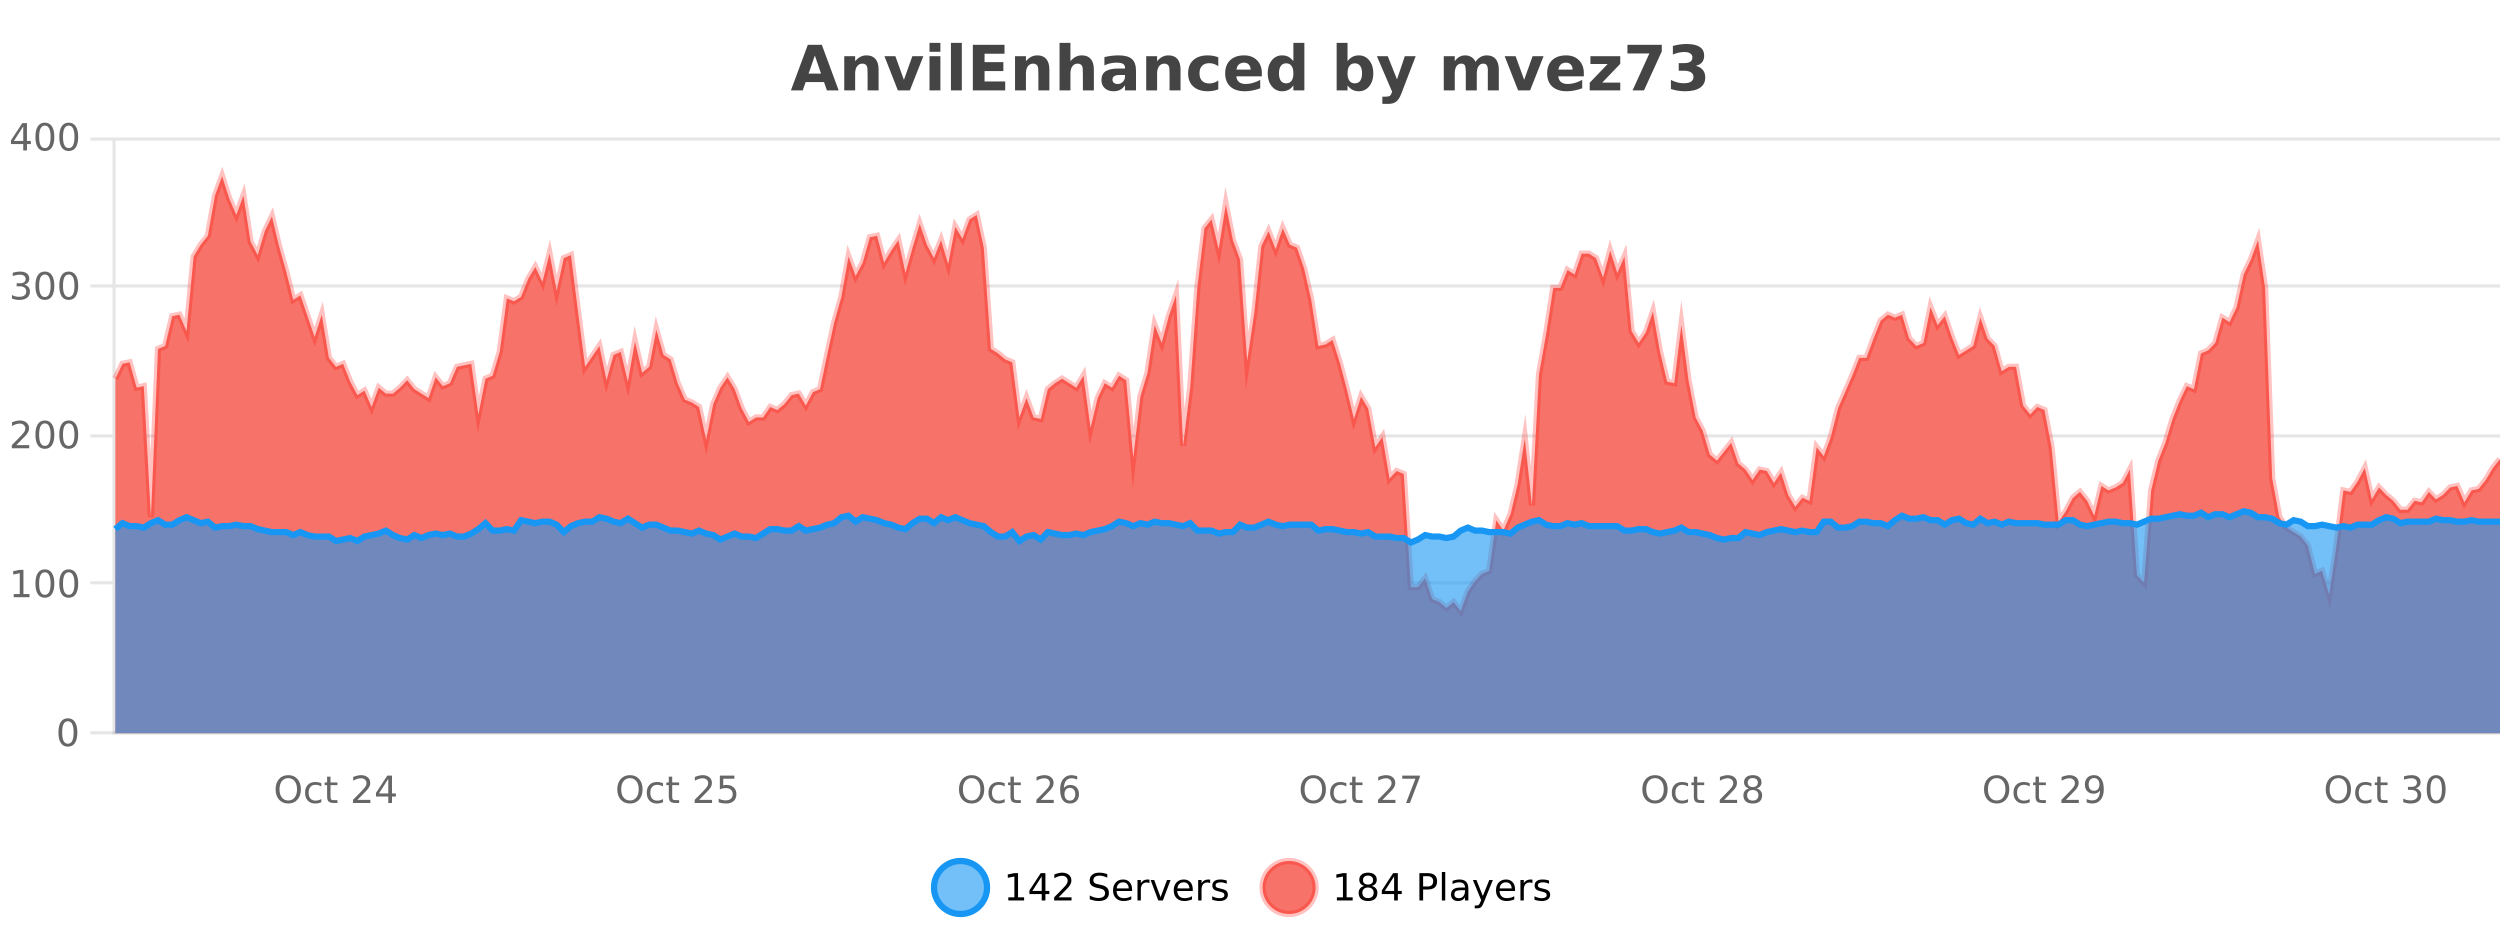 <?xml version="1.0" encoding="UTF-8"?>
<svg xmlns="http://www.w3.org/2000/svg" xmlns:xlink="http://www.w3.org/1999/xlink" width="800pt" height="300pt" viewBox="0 0 800 300" version="1.1">
<defs>
<clipPath id="clip1">
  <path d="M 270 263 L 345 263 L 345 300 L 270 300 Z M 270 263 "/>
</clipPath>
<clipPath id="clip2">
  <path d="M 375 263 L 450 263 L 450 300 L 375 300 Z M 375 263 "/>
</clipPath>
<clipPath id="clip3">
  <path d="M 36.906 56 L 800 56 L 800 234.602 L 36.906 234.602 Z M 36.906 56 "/>
</clipPath>
<clipPath id="clip4">
  <path d="M 35.906 43 L 800 43 L 800 224 L 35.906 224 Z M 35.906 43 "/>
</clipPath>
<clipPath id="clip5">
  <path d="M 36.906 163 L 800 163 L 800 234.602 L 36.906 234.602 Z M 36.906 163 "/>
</clipPath>
<clipPath id="clip6">
  <path d="M 35.906 135 L 800 135 L 800 202 L 35.906 202 Z M 35.906 135 "/>
</clipPath>
</defs>
<g id="surface1152621">
<rect x="0" y="0" width="800" height="300" style="fill:rgb(100%,100%,100%);fill-opacity:1;stroke:none;"/>
<path style="fill:none;stroke-width:1;stroke-linecap:butt;stroke-linejoin:miter;stroke:rgb(0%,0%,0%);stroke-opacity:0.098;stroke-miterlimit:10;" d="M 37 234.5 L 800 234.5 "/>
<path style="fill:none;stroke-width:1;stroke-linecap:butt;stroke-linejoin:miter;stroke:rgb(0%,0%,0%);stroke-opacity:0.098;stroke-miterlimit:10;" d="M 28.906 234.5 L 36 234.5 "/>
<path style="fill:none;stroke-width:1;stroke-linecap:butt;stroke-linejoin:miter;stroke:rgb(0%,0%,0%);stroke-opacity:0.098;stroke-miterlimit:10;" d="M 37 186.5 L 800 186.5 "/>
<path style="fill:none;stroke-width:1;stroke-linecap:butt;stroke-linejoin:miter;stroke:rgb(0%,0%,0%);stroke-opacity:0.098;stroke-miterlimit:10;" d="M 28.906 186.5 L 36 186.5 "/>
<path style="fill:none;stroke-width:1;stroke-linecap:butt;stroke-linejoin:miter;stroke:rgb(0%,0%,0%);stroke-opacity:0.098;stroke-miterlimit:10;" d="M 37 139.5 L 800 139.5 "/>
<path style="fill:none;stroke-width:1;stroke-linecap:butt;stroke-linejoin:miter;stroke:rgb(0%,0%,0%);stroke-opacity:0.098;stroke-miterlimit:10;" d="M 28.906 139.5 L 36 139.5 "/>
<path style="fill:none;stroke-width:1;stroke-linecap:butt;stroke-linejoin:miter;stroke:rgb(0%,0%,0%);stroke-opacity:0.098;stroke-miterlimit:10;" d="M 37 91.5 L 800 91.5 "/>
<path style="fill:none;stroke-width:1;stroke-linecap:butt;stroke-linejoin:miter;stroke:rgb(0%,0%,0%);stroke-opacity:0.098;stroke-miterlimit:10;" d="M 28.906 91.5 L 36 91.5 "/>
<path style="fill:none;stroke-width:1;stroke-linecap:butt;stroke-linejoin:miter;stroke:rgb(0%,0%,0%);stroke-opacity:0.098;stroke-miterlimit:10;" d="M 37 44.5 L 800 44.5 "/>
<path style="fill:none;stroke-width:1;stroke-linecap:butt;stroke-linejoin:miter;stroke:rgb(0%,0%,0%);stroke-opacity:0.098;stroke-miterlimit:10;" d="M 28.906 44.5 L 36 44.5 "/>
<path style=" stroke:none;fill-rule:nonzero;fill:rgb(9.02%,58.824%,95.294%);fill-opacity:0.6;" d="M 315.852 284 C 315.852 288.688 312.055 292.484 307.367 292.484 C 302.684 292.484 298.883 288.688 298.883 284 C 298.883 279.312 302.684 275.516 307.367 275.516 C 312.055 275.516 315.852 279.312 315.852 284 Z M 315.852 284 "/>
<g clip-path="url(#clip1)" clip-rule="nonzero">
<path style="fill:none;stroke-width:2;stroke-linecap:butt;stroke-linejoin:miter;stroke:rgb(9.02%,58.824%,95.294%);stroke-opacity:1;stroke-miterlimit:10;" d="M 315.852 284 C 315.852 288.688 312.055 292.484 307.367 292.484 C 302.684 292.484 298.883 288.688 298.883 284 C 298.883 279.312 302.684 275.516 307.367 275.516 C 312.055 275.516 315.852 279.312 315.852 284 Z M 315.852 284 "/>
</g>
<path style=" stroke:none;fill-rule:nonzero;fill:rgb(0%,0%,0%);fill-opacity:1;" d="M 322.664 287.156 L 324.602 287.156 L 324.602 280.484 L 322.492 280.906 L 322.492 279.828 L 324.586 279.406 L 325.773 279.406 L 325.773 287.156 L 327.711 287.156 L 327.711 288.156 L 322.664 288.156 Z M 333.348 280.438 L 330.363 285.109 L 333.348 285.109 Z M 333.035 279.406 L 334.535 279.406 L 334.535 285.109 L 335.785 285.109 L 335.785 286.094 L 334.535 286.094 L 334.535 288.156 L 333.348 288.156 L 333.348 286.094 L 329.41 286.094 L 329.41 284.953 Z M 338.75 287.156 L 342.891 287.156 L 342.891 288.156 L 337.328 288.156 L 337.328 287.156 C 337.773 286.699 338.383 286.078 339.156 285.297 C 339.938 284.508 340.426 283.996 340.625 283.766 C 341.008 283.352 341.273 282.996 341.422 282.703 C 341.578 282.402 341.656 282.109 341.656 281.828 C 341.656 281.359 341.488 280.98 341.156 280.688 C 340.832 280.398 340.41 280.25 339.891 280.25 C 339.516 280.25 339.117 280.312 338.703 280.438 C 338.297 280.562 337.859 280.762 337.391 281.031 L 337.391 279.828 C 337.867 279.641 338.312 279.5 338.719 279.406 C 339.133 279.305 339.516 279.25 339.859 279.25 C 340.766 279.25 341.488 279.48 342.031 279.938 C 342.57 280.387 342.844 280.992 342.844 281.75 C 342.844 282.105 342.773 282.445 342.641 282.766 C 342.504 283.09 342.258 283.469 341.906 283.906 C 341.801 284.023 341.488 284.352 340.969 284.891 C 340.445 285.434 339.707 286.188 338.75 287.156 Z M 354.32 279.688 L 354.32 280.844 C 353.871 280.637 353.445 280.48 353.039 280.375 C 352.641 280.262 352.262 280.203 351.898 280.203 C 351.25 280.203 350.75 280.328 350.398 280.578 C 350.055 280.828 349.883 281.188 349.883 281.656 C 349.883 282.043 349.996 282.336 350.227 282.531 C 350.453 282.73 350.898 282.887 351.555 283 L 352.258 283.156 C 353.141 283.324 353.793 283.621 354.211 284.047 C 354.637 284.465 354.852 285.027 354.852 285.734 C 354.852 286.59 354.562 287.234 353.992 287.672 C 353.43 288.109 352.594 288.328 351.492 288.328 C 351.086 288.328 350.648 288.281 350.18 288.188 C 349.711 288.094 349.227 287.953 348.727 287.766 L 348.727 286.547 C 349.203 286.82 349.672 287.023 350.133 287.156 C 350.602 287.293 351.055 287.359 351.492 287.359 C 352.168 287.359 352.688 287.23 353.055 286.969 C 353.43 286.699 353.617 286.32 353.617 285.828 C 353.617 285.402 353.48 285.07 353.211 284.828 C 352.949 284.578 352.516 284.398 351.914 284.281 L 351.195 284.141 C 350.309 283.965 349.668 283.688 349.273 283.312 C 348.887 282.938 348.695 282.418 348.695 281.75 C 348.695 280.969 348.965 280.359 349.508 279.922 C 350.047 279.477 350.797 279.25 351.758 279.25 C 352.172 279.25 352.59 279.289 353.008 279.359 C 353.434 279.434 353.871 279.543 354.32 279.688 Z M 362.266 284.609 L 362.266 285.125 L 357.297 285.125 C 357.348 285.875 357.57 286.445 357.969 286.828 C 358.375 287.215 358.93 287.406 359.641 287.406 C 360.055 287.406 360.457 287.359 360.844 287.266 C 361.238 287.164 361.629 287.008 362.016 286.797 L 362.016 287.828 C 361.617 287.984 361.219 288.105 360.812 288.188 C 360.406 288.281 359.992 288.328 359.578 288.328 C 358.535 288.328 357.707 288.027 357.094 287.422 C 356.477 286.809 356.172 285.98 356.172 284.938 C 356.172 283.867 356.461 283.016 357.047 282.391 C 357.629 281.758 358.41 281.438 359.391 281.438 C 360.273 281.438 360.973 281.727 361.484 282.297 C 362.004 282.859 362.266 283.633 362.266 284.609 Z M 361.188 284.281 C 361.176 283.699 361.008 283.23 360.688 282.875 C 360.363 282.523 359.938 282.344 359.406 282.344 C 358.801 282.344 358.316 282.516 357.953 282.859 C 357.598 283.203 357.395 283.684 357.344 284.297 Z M 367.836 282.594 C 367.711 282.531 367.574 282.484 367.43 282.453 C 367.293 282.414 367.137 282.391 366.961 282.391 C 366.355 282.391 365.887 282.59 365.555 282.984 C 365.23 283.383 365.07 283.953 365.07 284.703 L 365.07 288.156 L 363.992 288.156 L 363.992 281.594 L 365.07 281.594 L 365.07 282.609 C 365.297 282.215 365.594 281.922 365.961 281.734 C 366.324 281.539 366.766 281.438 367.289 281.438 C 367.359 281.438 367.438 281.445 367.523 281.453 C 367.617 281.465 367.715 281.48 367.82 281.5 Z M 368.195 281.594 L 369.336 281.594 L 371.383 287.094 L 373.445 281.594 L 374.586 281.594 L 372.117 288.156 L 370.648 288.156 Z M 381.688 284.609 L 381.688 285.125 L 376.719 285.125 C 376.77 285.875 376.992 286.445 377.391 286.828 C 377.797 287.215 378.352 287.406 379.062 287.406 C 379.477 287.406 379.879 287.359 380.266 287.266 C 380.66 287.164 381.051 287.008 381.438 286.797 L 381.438 287.828 C 381.039 287.984 380.641 288.105 380.234 288.188 C 379.828 288.281 379.414 288.328 379 288.328 C 377.957 288.328 377.129 288.027 376.516 287.422 C 375.898 286.809 375.594 285.98 375.594 284.938 C 375.594 283.867 375.883 283.016 376.469 282.391 C 377.051 281.758 377.832 281.438 378.812 281.438 C 379.695 281.438 380.395 281.727 380.906 282.297 C 381.426 282.859 381.688 283.633 381.688 284.609 Z M 380.609 284.281 C 380.598 283.699 380.43 283.23 380.109 282.875 C 379.785 282.523 379.359 282.344 378.828 282.344 C 378.223 282.344 377.738 282.516 377.375 282.859 C 377.02 283.203 376.816 283.684 376.766 284.297 Z M 387.258 282.594 C 387.133 282.531 386.996 282.484 386.852 282.453 C 386.715 282.414 386.559 282.391 386.383 282.391 C 385.777 282.391 385.309 282.59 384.977 282.984 C 384.652 283.383 384.492 283.953 384.492 284.703 L 384.492 288.156 L 383.414 288.156 L 383.414 281.594 L 384.492 281.594 L 384.492 282.609 C 384.719 282.215 385.016 281.922 385.383 281.734 C 385.746 281.539 386.188 281.438 386.711 281.438 C 386.781 281.438 386.859 281.445 386.945 281.453 C 387.039 281.465 387.137 281.48 387.242 281.5 Z M 392.562 281.781 L 392.562 282.812 C 392.258 282.656 391.941 282.543 391.609 282.469 C 391.285 282.387 390.945 282.344 390.594 282.344 C 390.062 282.344 389.66 282.43 389.391 282.594 C 389.117 282.75 388.984 282.996 388.984 283.328 C 388.984 283.578 389.078 283.777 389.266 283.922 C 389.461 284.059 389.852 284.188 390.438 284.312 L 390.797 284.406 C 391.566 284.562 392.113 284.793 392.438 285.094 C 392.758 285.398 392.922 285.812 392.922 286.344 C 392.922 286.961 392.676 287.445 392.188 287.797 C 391.707 288.152 391.047 288.328 390.203 288.328 C 389.848 288.328 389.477 288.289 389.094 288.219 C 388.719 288.156 388.32 288.059 387.906 287.922 L 387.906 286.797 C 388.301 287.008 388.691 287.164 389.078 287.266 C 389.461 287.371 389.848 287.422 390.234 287.422 C 390.734 287.422 391.117 287.34 391.391 287.172 C 391.672 286.996 391.812 286.746 391.812 286.422 C 391.812 286.133 391.711 285.906 391.516 285.75 C 391.316 285.594 390.883 285.445 390.219 285.297 L 389.844 285.219 C 389.176 285.074 388.691 284.855 388.391 284.562 C 388.098 284.273 387.953 283.875 387.953 283.375 C 387.953 282.75 388.172 282.273 388.609 281.938 C 389.047 281.605 389.664 281.438 390.469 281.438 C 390.863 281.438 391.238 281.469 391.594 281.531 C 391.945 281.586 392.27 281.668 392.562 281.781 Z M 317.367 277.016 "/>
<path style=" stroke:none;fill-rule:nonzero;fill:rgb(96.863%,44.706%,40.784%);fill-opacity:1;" d="M 420.988 284 C 420.988 288.688 417.191 292.484 412.504 292.484 C 407.82 292.484 404.02 288.688 404.02 284 C 404.02 279.312 407.82 275.516 412.504 275.516 C 417.191 275.516 420.988 279.312 420.988 284 Z M 420.988 284 "/>
<g clip-path="url(#clip2)" clip-rule="nonzero">
<path style="fill:none;stroke-width:2;stroke-linecap:butt;stroke-linejoin:miter;stroke:rgb(100%,4.706%,0%);stroke-opacity:0.247;stroke-miterlimit:10;" d="M 420.988 284 C 420.988 288.688 417.191 292.484 412.504 292.484 C 407.82 292.484 404.02 288.688 404.02 284 C 404.02 279.312 407.82 275.516 412.504 275.516 C 417.191 275.516 420.988 279.312 420.988 284 Z M 420.988 284 "/>
</g>
<path style=" stroke:none;fill-rule:nonzero;fill:rgb(0%,0%,0%);fill-opacity:1;" d="M 427.805 287.156 L 429.742 287.156 L 429.742 280.484 L 427.633 280.906 L 427.633 279.828 L 429.727 279.406 L 430.914 279.406 L 430.914 287.156 L 432.852 287.156 L 432.852 288.156 L 427.805 288.156 Z M 437.766 284 C 437.203 284 436.758 284.152 436.438 284.453 C 436.113 284.758 435.953 285.168 435.953 285.688 C 435.953 286.219 436.113 286.637 436.438 286.938 C 436.758 287.242 437.203 287.391 437.766 287.391 C 438.328 287.391 438.77 287.242 439.094 286.938 C 439.414 286.637 439.578 286.219 439.578 285.688 C 439.578 285.168 439.414 284.758 439.094 284.453 C 438.781 284.152 438.336 284 437.766 284 Z M 436.578 283.5 C 436.078 283.375 435.68 283.141 435.391 282.797 C 435.109 282.445 434.969 282.016 434.969 281.516 C 434.969 280.82 435.219 280.266 435.719 279.859 C 436.219 279.453 436.898 279.25 437.766 279.25 C 438.641 279.25 439.32 279.453 439.812 279.859 C 440.312 280.266 440.562 280.82 440.562 281.516 C 440.562 282.016 440.422 282.445 440.141 282.797 C 439.859 283.141 439.461 283.375 438.953 283.5 C 439.523 283.637 439.969 283.898 440.281 284.281 C 440.602 284.668 440.766 285.137 440.766 285.688 C 440.766 286.543 440.504 287.199 439.984 287.656 C 439.473 288.105 438.734 288.328 437.766 288.328 C 436.805 288.328 436.066 288.105 435.547 287.656 C 435.023 287.199 434.766 286.543 434.766 285.688 C 434.766 285.137 434.926 284.668 435.25 284.281 C 435.57 283.898 436.016 283.637 436.578 283.5 Z M 436.156 281.625 C 436.156 282.086 436.297 282.438 436.578 282.688 C 436.859 282.938 437.254 283.062 437.766 283.062 C 438.273 283.062 438.672 282.938 438.953 282.688 C 439.242 282.438 439.391 282.086 439.391 281.625 C 439.391 281.18 439.242 280.828 438.953 280.578 C 438.672 280.32 438.273 280.188 437.766 280.188 C 437.254 280.188 436.859 280.32 436.578 280.578 C 436.297 280.828 436.156 281.18 436.156 281.625 Z M 446.117 280.438 L 443.133 285.109 L 446.117 285.109 Z M 445.805 279.406 L 447.305 279.406 L 447.305 285.109 L 448.555 285.109 L 448.555 286.094 L 447.305 286.094 L 447.305 288.156 L 446.117 288.156 L 446.117 286.094 L 442.18 286.094 L 442.18 284.953 Z M 455.398 280.375 L 455.398 283.672 L 456.883 283.672 C 457.434 283.672 457.859 283.531 458.164 283.25 C 458.465 282.961 458.617 282.547 458.617 282.016 C 458.617 281.496 458.465 281.094 458.164 280.812 C 457.859 280.523 457.434 280.375 456.883 280.375 Z M 454.211 279.406 L 456.883 279.406 C 457.871 279.406 458.617 279.633 459.117 280.078 C 459.617 280.516 459.867 281.164 459.867 282.016 C 459.867 282.883 459.617 283.539 459.117 283.984 C 458.617 284.422 457.871 284.641 456.883 284.641 L 455.398 284.641 L 455.398 288.156 L 454.211 288.156 Z M 461.398 279.031 L 462.477 279.031 L 462.477 288.156 L 461.398 288.156 Z M 467.719 284.859 C 466.852 284.859 466.25 284.961 465.906 285.156 C 465.57 285.355 465.406 285.695 465.406 286.172 C 465.406 286.559 465.531 286.867 465.781 287.094 C 466.039 287.312 466.383 287.422 466.812 287.422 C 467.414 287.422 467.895 287.215 468.25 286.797 C 468.613 286.371 468.797 285.805 468.797 285.094 L 468.797 284.859 Z M 469.875 284.406 L 469.875 288.156 L 468.797 288.156 L 468.797 287.156 C 468.547 287.555 468.238 287.852 467.875 288.047 C 467.508 288.234 467.062 288.328 466.531 288.328 C 465.852 288.328 465.316 288.141 464.922 287.766 C 464.523 287.383 464.328 286.875 464.328 286.25 C 464.328 285.512 464.57 284.953 465.062 284.578 C 465.562 284.203 466.301 284.016 467.281 284.016 L 468.797 284.016 L 468.797 283.906 C 468.797 283.406 468.629 283.023 468.297 282.75 C 467.973 282.48 467.52 282.344 466.938 282.344 C 466.562 282.344 466.191 282.391 465.828 282.484 C 465.473 282.578 465.133 282.715 464.812 282.891 L 464.812 281.891 C 465.207 281.734 465.586 281.621 465.953 281.547 C 466.328 281.477 466.691 281.438 467.047 281.438 C 467.992 281.438 468.703 281.684 469.172 282.172 C 469.641 282.664 469.875 283.406 469.875 284.406 Z M 474.82 288.766 C 474.516 289.547 474.219 290.055 473.93 290.297 C 473.637 290.535 473.25 290.656 472.773 290.656 L 471.914 290.656 L 471.914 289.75 L 472.539 289.75 C 472.84 289.75 473.07 289.676 473.227 289.531 C 473.391 289.395 473.574 289.066 473.773 288.547 L 473.977 288.047 L 471.32 281.594 L 472.461 281.594 L 474.508 286.719 L 476.57 281.594 L 477.711 281.594 Z M 484.812 284.609 L 484.812 285.125 L 479.844 285.125 C 479.895 285.875 480.117 286.445 480.516 286.828 C 480.922 287.215 481.477 287.406 482.188 287.406 C 482.602 287.406 483.004 287.359 483.391 287.266 C 483.785 287.164 484.176 287.008 484.562 286.797 L 484.562 287.828 C 484.164 287.984 483.766 288.105 483.359 288.188 C 482.953 288.281 482.539 288.328 482.125 288.328 C 481.082 288.328 480.254 288.027 479.641 287.422 C 479.023 286.809 478.719 285.98 478.719 284.938 C 478.719 283.867 479.008 283.016 479.594 282.391 C 480.176 281.758 480.957 281.438 481.938 281.438 C 482.82 281.438 483.52 281.727 484.031 282.297 C 484.551 282.859 484.812 283.633 484.812 284.609 Z M 483.734 284.281 C 483.723 283.699 483.555 283.23 483.234 282.875 C 482.91 282.523 482.484 282.344 481.953 282.344 C 481.348 282.344 480.863 282.516 480.5 282.859 C 480.145 283.203 479.941 283.684 479.891 284.297 Z M 490.383 282.594 C 490.258 282.531 490.121 282.484 489.977 282.453 C 489.84 282.414 489.684 282.391 489.508 282.391 C 488.902 282.391 488.434 282.59 488.102 282.984 C 487.777 283.383 487.617 283.953 487.617 284.703 L 487.617 288.156 L 486.539 288.156 L 486.539 281.594 L 487.617 281.594 L 487.617 282.609 C 487.844 282.215 488.141 281.922 488.508 281.734 C 488.871 281.539 489.312 281.438 489.836 281.438 C 489.906 281.438 489.984 281.445 490.07 281.453 C 490.164 281.465 490.262 281.48 490.367 281.5 Z M 495.691 281.781 L 495.691 282.812 C 495.387 282.656 495.07 282.543 494.738 282.469 C 494.414 282.387 494.074 282.344 493.723 282.344 C 493.191 282.344 492.789 282.43 492.52 282.594 C 492.246 282.75 492.113 282.996 492.113 283.328 C 492.113 283.578 492.207 283.777 492.395 283.922 C 492.59 284.059 492.98 284.188 493.566 284.312 L 493.926 284.406 C 494.695 284.562 495.242 284.793 495.566 285.094 C 495.887 285.398 496.051 285.812 496.051 286.344 C 496.051 286.961 495.805 287.445 495.316 287.797 C 494.836 288.152 494.176 288.328 493.332 288.328 C 492.977 288.328 492.605 288.289 492.223 288.219 C 491.848 288.156 491.449 288.059 491.035 287.922 L 491.035 286.797 C 491.43 287.008 491.82 287.164 492.207 287.266 C 492.59 287.371 492.977 287.422 493.363 287.422 C 493.863 287.422 494.246 287.34 494.52 287.172 C 494.801 286.996 494.941 286.746 494.941 286.422 C 494.941 286.133 494.84 285.906 494.645 285.75 C 494.445 285.594 494.012 285.445 493.348 285.297 L 492.973 285.219 C 492.305 285.074 491.82 284.855 491.52 284.562 C 491.227 284.273 491.082 283.875 491.082 283.375 C 491.082 282.75 491.301 282.273 491.738 281.938 C 492.176 281.605 492.793 281.438 493.598 281.438 C 493.992 281.438 494.367 281.469 494.723 281.531 C 495.074 281.586 495.398 281.668 495.691 281.781 Z M 422.504 277.016 "/>
<path style=" stroke:none;fill-rule:nonzero;fill:rgb(26.667%,26.667%,26.667%);fill-opacity:1;" d="M 263.688 26.266 L 257.812 26.266 L 256.875 28.922 L 253.094 28.922 L 258.5 14.344 L 262.984 14.344 L 268.375 28.922 L 264.609 28.922 Z M 258.75 23.562 L 262.734 23.562 L 260.75 17.766 Z M 281.148 22.266 L 281.148 28.922 L 277.633 28.922 L 277.633 23.828 C 277.633 22.883 277.609 22.23 277.57 21.875 C 277.527 21.512 277.453 21.246 277.352 21.078 C 277.215 20.852 277.027 20.672 276.789 20.547 C 276.559 20.422 276.293 20.359 275.992 20.359 C 275.262 20.359 274.688 20.641 274.273 21.203 C 273.855 21.766 273.648 22.547 273.648 23.547 L 273.648 28.922 L 270.164 28.922 L 270.164 17.984 L 273.648 17.984 L 273.648 19.578 C 274.18 18.945 274.742 18.477 275.336 18.172 C 275.93 17.871 276.578 17.719 277.289 17.719 C 278.559 17.719 279.516 18.109 280.164 18.891 C 280.82 19.664 281.148 20.789 281.148 22.266 Z M 283.016 17.984 L 286.516 17.984 L 289.25 25.547 L 291.953 17.984 L 295.469 17.984 L 291.156 28.922 L 287.312 28.922 Z M 297.441 17.984 L 300.926 17.984 L 300.926 28.922 L 297.441 28.922 Z M 297.441 13.719 L 300.926 13.719 L 300.926 16.578 L 297.441 16.578 Z M 304.297 13.719 L 307.781 13.719 L 307.781 28.922 L 304.297 28.922 Z M 311.309 14.344 L 321.449 14.344 L 321.449 17.188 L 315.059 17.188 L 315.059 19.891 L 321.074 19.891 L 321.074 22.734 L 315.059 22.734 L 315.059 26.078 L 321.668 26.078 L 321.668 28.922 L 311.309 28.922 Z M 335.797 22.266 L 335.797 28.922 L 332.281 28.922 L 332.281 23.828 C 332.281 22.883 332.258 22.23 332.219 21.875 C 332.176 21.512 332.102 21.246 332 21.078 C 331.863 20.852 331.676 20.672 331.438 20.547 C 331.207 20.422 330.941 20.359 330.641 20.359 C 329.91 20.359 329.336 20.641 328.922 21.203 C 328.504 21.766 328.297 22.547 328.297 23.547 L 328.297 28.922 L 324.812 28.922 L 324.812 17.984 L 328.297 17.984 L 328.297 19.578 C 328.828 18.945 329.391 18.477 329.984 18.172 C 330.578 17.871 331.227 17.719 331.938 17.719 C 333.207 17.719 334.164 18.109 334.812 18.891 C 335.469 19.664 335.797 20.789 335.797 22.266 Z M 350.039 22.266 L 350.039 28.922 L 346.523 28.922 L 346.523 23.844 C 346.523 22.887 346.5 22.23 346.461 21.875 C 346.418 21.512 346.344 21.246 346.242 21.078 C 346.105 20.852 345.918 20.672 345.68 20.547 C 345.449 20.422 345.184 20.359 344.883 20.359 C 344.152 20.359 343.578 20.641 343.164 21.203 C 342.746 21.766 342.539 22.547 342.539 23.547 L 342.539 28.922 L 339.055 28.922 L 339.055 13.719 L 342.539 13.719 L 342.539 19.578 C 343.07 18.945 343.633 18.477 344.227 18.172 C 344.82 17.871 345.469 17.719 346.18 17.719 C 347.449 17.719 348.406 18.109 349.055 18.891 C 349.711 19.664 350.039 20.789 350.039 22.266 Z M 358.18 24 C 357.449 24 356.902 24.125 356.539 24.375 C 356.172 24.617 355.992 24.98 355.992 25.469 C 355.992 25.906 356.137 26.25 356.43 26.5 C 356.73 26.75 357.141 26.875 357.664 26.875 C 358.32 26.875 358.871 26.641 359.32 26.172 C 359.777 25.703 360.008 25.117 360.008 24.406 L 360.008 24 Z M 363.523 22.688 L 363.523 28.922 L 360.008 28.922 L 360.008 27.297 C 359.539 27.965 359.008 28.449 358.414 28.75 C 357.828 29.051 357.117 29.203 356.273 29.203 C 355.148 29.203 354.23 28.875 353.523 28.219 C 352.812 27.555 352.461 26.695 352.461 25.641 C 352.461 24.359 352.898 23.422 353.773 22.828 C 354.656 22.227 356.047 21.922 357.945 21.922 L 360.008 21.922 L 360.008 21.641 C 360.008 21.09 359.789 20.688 359.352 20.438 C 358.914 20.18 358.23 20.047 357.305 20.047 C 356.555 20.047 355.855 20.125 355.211 20.281 C 354.562 20.43 353.965 20.648 353.414 20.938 L 353.414 18.281 C 354.164 18.094 354.914 17.953 355.664 17.859 C 356.422 17.766 357.184 17.719 357.945 17.719 C 359.914 17.719 361.336 18.109 362.211 18.891 C 363.086 19.664 363.523 20.93 363.523 22.688 Z M 377.773 22.266 L 377.773 28.922 L 374.258 28.922 L 374.258 23.828 C 374.258 22.883 374.234 22.23 374.195 21.875 C 374.152 21.512 374.078 21.246 373.977 21.078 C 373.84 20.852 373.652 20.672 373.414 20.547 C 373.184 20.422 372.918 20.359 372.617 20.359 C 371.887 20.359 371.312 20.641 370.898 21.203 C 370.48 21.766 370.273 22.547 370.273 23.547 L 370.273 28.922 L 366.789 28.922 L 366.789 17.984 L 370.273 17.984 L 370.273 19.578 C 370.805 18.945 371.367 18.477 371.961 18.172 C 372.555 17.871 373.203 17.719 373.914 17.719 C 375.184 17.719 376.141 18.109 376.789 18.891 C 377.445 19.664 377.773 20.789 377.773 22.266 Z M 389.852 18.328 L 389.852 21.172 C 389.383 20.852 388.906 20.609 388.43 20.453 C 387.949 20.297 387.449 20.219 386.93 20.219 C 385.961 20.219 385.199 20.508 384.648 21.078 C 384.105 21.641 383.836 22.438 383.836 23.469 C 383.836 24.492 384.105 25.289 384.648 25.859 C 385.199 26.422 385.961 26.703 386.93 26.703 C 387.48 26.703 388 26.625 388.492 26.469 C 388.98 26.305 389.434 26.059 389.852 25.734 L 389.852 28.594 C 389.309 28.805 388.758 28.953 388.195 29.047 C 387.633 29.148 387.062 29.203 386.492 29.203 C 384.523 29.203 382.98 28.699 381.867 27.688 C 380.75 26.68 380.195 25.273 380.195 23.469 C 380.195 21.656 380.75 20.246 381.867 19.234 C 382.98 18.227 384.523 17.719 386.492 17.719 C 387.062 17.719 387.625 17.773 388.18 17.875 C 388.742 17.969 389.297 18.121 389.852 18.328 Z M 403.789 23.422 L 403.789 24.422 L 395.617 24.422 C 395.699 25.246 395.996 25.859 396.508 26.266 C 397.016 26.672 397.727 26.875 398.633 26.875 C 399.371 26.875 400.125 26.766 400.898 26.547 C 401.668 26.328 402.461 26 403.273 25.562 L 403.273 28.25 C 402.449 28.562 401.621 28.797 400.789 28.953 C 399.965 29.117 399.141 29.203 398.32 29.203 C 396.34 29.203 394.797 28.703 393.695 27.703 C 392.602 26.695 392.055 25.281 392.055 23.469 C 392.055 21.68 392.59 20.273 393.664 19.25 C 394.746 18.23 396.23 17.719 398.117 17.719 C 399.836 17.719 401.211 18.242 402.242 19.281 C 403.273 20.312 403.789 21.695 403.789 23.422 Z M 400.195 22.266 C 400.195 21.602 400 21.062 399.617 20.656 C 399.23 20.25 398.727 20.047 398.102 20.047 C 397.422 20.047 396.871 20.242 396.445 20.625 C 396.027 21 395.766 21.547 395.664 22.266 Z M 413.883 19.578 L 413.883 13.719 L 417.398 13.719 L 417.398 28.922 L 413.883 28.922 L 413.883 27.344 C 413.402 27.992 412.871 28.465 412.289 28.766 C 411.703 29.055 411.031 29.203 410.273 29.203 C 408.93 29.203 407.824 28.668 406.961 27.594 C 406.094 26.523 405.664 25.148 405.664 23.469 C 405.664 21.781 406.094 20.402 406.961 19.328 C 407.824 18.258 408.93 17.719 410.273 17.719 C 411.031 17.719 411.703 17.871 412.289 18.172 C 412.871 18.477 413.402 18.945 413.883 19.578 Z M 411.57 26.672 C 412.32 26.672 412.891 26.402 413.289 25.859 C 413.684 25.309 413.883 24.512 413.883 23.469 C 413.883 22.43 413.684 21.637 413.289 21.094 C 412.891 20.543 412.32 20.266 411.57 20.266 C 410.828 20.266 410.262 20.543 409.867 21.094 C 409.469 21.637 409.273 22.43 409.273 23.469 C 409.273 24.512 409.469 25.309 409.867 25.859 C 410.262 26.402 410.828 26.672 411.57 26.672 Z M 433.539 26.672 C 434.289 26.672 434.859 26.402 435.258 25.859 C 435.652 25.309 435.852 24.512 435.852 23.469 C 435.852 22.43 435.652 21.637 435.258 21.094 C 434.859 20.543 434.289 20.266 433.539 20.266 C 432.789 20.266 432.211 20.543 431.805 21.094 C 431.406 21.637 431.211 22.43 431.211 23.469 C 431.211 24.5 431.406 25.293 431.805 25.844 C 432.211 26.398 432.789 26.672 433.539 26.672 Z M 431.211 19.578 C 431.699 18.945 432.234 18.477 432.82 18.172 C 433.402 17.871 434.074 17.719 434.836 17.719 C 436.188 17.719 437.297 18.258 438.164 19.328 C 439.027 20.402 439.461 21.781 439.461 23.469 C 439.461 25.148 439.027 26.523 438.164 27.594 C 437.297 28.668 436.188 29.203 434.836 29.203 C 434.074 29.203 433.402 29.051 432.82 28.75 C 432.234 28.449 431.699 27.98 431.211 27.344 L 431.211 28.922 L 427.727 28.922 L 427.727 13.719 L 431.211 13.719 Z M 440.602 17.984 L 444.086 17.984 L 447.039 25.406 L 449.539 17.984 L 453.023 17.984 L 448.43 29.953 C 447.969 31.172 447.43 32.02 446.805 32.5 C 446.188 32.988 445.383 33.234 444.383 33.234 L 442.352 33.234 L 442.352 30.938 L 443.445 30.938 C 444.039 30.938 444.469 30.844 444.742 30.656 C 445.012 30.469 445.219 30.129 445.367 29.641 L 445.477 29.344 Z M 472.164 19.797 C 472.609 19.121 473.137 18.605 473.742 18.25 C 474.355 17.898 475.027 17.719 475.758 17.719 C 477.008 17.719 477.961 18.109 478.617 18.891 C 479.281 19.664 479.617 20.789 479.617 22.266 L 479.617 28.922 L 476.102 28.922 L 476.102 23.219 C 476.102 23.137 476.102 23.047 476.102 22.953 C 476.109 22.859 476.117 22.73 476.117 22.562 C 476.117 21.793 476 21.234 475.773 20.891 C 475.543 20.539 475.172 20.359 474.664 20.359 C 474.008 20.359 473.496 20.637 473.133 21.188 C 472.766 21.73 472.578 22.516 472.57 23.547 L 472.57 28.922 L 469.055 28.922 L 469.055 23.219 C 469.055 22.012 468.949 21.234 468.742 20.891 C 468.531 20.539 468.164 20.359 467.633 20.359 C 466.953 20.359 466.434 20.637 466.07 21.188 C 465.703 21.73 465.523 22.516 465.523 23.547 L 465.523 28.922 L 462.008 28.922 L 462.008 17.984 L 465.523 17.984 L 465.523 19.578 C 465.961 18.965 466.453 18.5 467.008 18.188 C 467.559 17.875 468.172 17.719 468.852 17.719 C 469.602 17.719 470.266 17.902 470.852 18.266 C 471.434 18.633 471.871 19.141 472.164 19.797 Z M 481.492 17.984 L 484.992 17.984 L 487.727 25.547 L 490.43 17.984 L 493.945 17.984 L 489.633 28.922 L 485.789 28.922 Z M 506.824 23.422 L 506.824 24.422 L 498.652 24.422 C 498.734 25.246 499.031 25.859 499.543 26.266 C 500.051 26.672 500.762 26.875 501.668 26.875 C 502.406 26.875 503.16 26.766 503.934 26.547 C 504.703 26.328 505.496 26 506.309 25.562 L 506.309 28.25 C 505.484 28.562 504.656 28.797 503.824 28.953 C 503 29.117 502.176 29.203 501.355 29.203 C 499.375 29.203 497.832 28.703 496.73 27.703 C 495.637 26.695 495.09 25.281 495.09 23.469 C 495.09 21.68 495.625 20.273 496.699 19.25 C 497.781 18.23 499.266 17.719 501.152 17.719 C 502.871 17.719 504.246 18.242 505.277 19.281 C 506.309 20.312 506.824 21.695 506.824 23.422 Z M 503.23 22.266 C 503.23 21.602 503.035 21.062 502.652 20.656 C 502.266 20.25 501.762 20.047 501.137 20.047 C 500.457 20.047 499.906 20.242 499.48 20.625 C 499.062 21 498.801 21.547 498.699 22.266 Z M 508.938 17.984 L 518.484 17.984 L 518.484 20.422 L 512.719 26.422 L 518.484 26.422 L 518.484 28.922 L 508.703 28.922 L 508.703 26.484 L 514.453 20.484 L 508.938 20.484 Z M 520.781 14.344 L 531.766 14.344 L 531.766 16.453 L 526.078 28.922 L 522.422 28.922 L 527.797 17.109 L 520.781 17.109 Z M 542.664 21.062 C 543.652 21.312 544.402 21.758 544.914 22.391 C 545.422 23.016 545.68 23.812 545.68 24.781 C 545.68 26.23 545.121 27.328 544.008 28.078 C 542.902 28.828 541.293 29.203 539.18 29.203 C 538.43 29.203 537.672 29.141 536.914 29.016 C 536.164 28.902 535.422 28.727 534.695 28.484 L 534.695 25.578 C 535.391 25.934 536.086 26.199 536.773 26.375 C 537.469 26.555 538.156 26.641 538.836 26.641 C 539.824 26.641 540.586 26.469 541.117 26.125 C 541.648 25.781 541.914 25.289 541.914 24.641 C 541.914 23.977 541.641 23.477 541.102 23.141 C 540.559 22.797 539.758 22.625 538.695 22.625 L 537.195 22.625 L 537.195 20.203 L 538.773 20.203 C 539.719 20.203 540.422 20.059 540.883 19.766 C 541.34 19.465 541.57 19.012 541.57 18.406 C 541.57 17.844 541.344 17.414 540.898 17.109 C 540.449 16.797 539.812 16.641 538.992 16.641 C 538.387 16.641 537.773 16.715 537.148 16.859 C 536.531 16.996 535.922 17.195 535.32 17.453 L 535.32 14.703 C 536.059 14.496 536.793 14.34 537.523 14.234 C 538.25 14.133 538.965 14.078 539.664 14.078 C 541.559 14.078 542.977 14.391 543.914 15.016 C 544.859 15.633 545.336 16.562 545.336 17.812 C 545.336 18.668 545.109 19.371 544.664 19.922 C 544.215 20.465 543.547 20.844 542.664 21.062 Z M 253 10.359 "/>
<path style="fill:none;stroke-width:1;stroke-linecap:butt;stroke-linejoin:miter;stroke:rgb(0%,0%,0%);stroke-opacity:0.098;stroke-miterlimit:10;" d="M 36 234.5 L 801 234.5 "/>
<path style=" stroke:none;fill-rule:nonzero;fill:rgb(40%,40%,40%);fill-opacity:1;" d="M 92.254 249 C 91.387 249 90.699 249.324 90.191 249.969 C 89.691 250.605 89.441 251.48 89.441 252.594 C 89.441 253.688 89.691 254.559 90.191 255.203 C 90.699 255.84 91.387 256.156 92.254 256.156 C 93.105 256.156 93.785 255.84 94.285 255.203 C 94.793 254.559 95.051 253.688 95.051 252.594 C 95.051 251.48 94.793 250.605 94.285 249.969 C 93.785 249.324 93.105 249 92.254 249 Z M 92.254 248.047 C 93.473 248.047 94.445 248.461 95.176 249.281 C 95.914 250.105 96.285 251.211 96.285 252.594 C 96.285 253.969 95.914 255.07 95.176 255.891 C 94.445 256.715 93.473 257.125 92.254 257.125 C 91.023 257.125 90.039 256.715 89.301 255.891 C 88.559 255.07 88.191 253.969 88.191 252.594 C 88.191 251.211 88.559 250.105 89.301 249.281 C 90.039 248.461 91.023 248.047 92.254 248.047 Z M 102.824 250.641 L 102.824 251.656 C 102.512 251.48 102.203 251.352 101.902 251.266 C 101.598 251.184 101.293 251.141 100.98 251.141 C 100.27 251.141 99.723 251.367 99.34 251.812 C 98.953 252.25 98.762 252.871 98.762 253.672 C 98.762 254.477 98.953 255.102 99.34 255.547 C 99.723 255.984 100.27 256.203 100.98 256.203 C 101.293 256.203 101.598 256.164 101.902 256.078 C 102.203 255.996 102.512 255.871 102.824 255.703 L 102.824 256.703 C 102.52 256.84 102.207 256.945 101.887 257.016 C 101.562 257.086 101.219 257.125 100.855 257.125 C 99.863 257.125 99.078 256.82 98.496 256.203 C 97.91 255.578 97.621 254.734 97.621 253.672 C 97.621 252.609 97.91 251.773 98.496 251.156 C 99.09 250.543 99.902 250.234 100.934 250.234 C 101.254 250.234 101.574 250.273 101.887 250.344 C 102.207 250.406 102.52 250.508 102.824 250.641 Z M 105.766 248.531 L 105.766 250.391 L 107.984 250.391 L 107.984 251.234 L 105.766 251.234 L 105.766 254.797 C 105.766 255.328 105.836 255.672 105.984 255.828 C 106.129 255.977 106.426 256.047 106.875 256.047 L 107.984 256.047 L 107.984 256.953 L 106.875 256.953 C 106.039 256.953 105.461 256.797 105.141 256.484 C 104.828 256.172 104.672 255.609 104.672 254.797 L 104.672 251.234 L 103.891 251.234 L 103.891 250.391 L 104.672 250.391 L 104.672 248.531 Z M 114.379 255.953 L 118.52 255.953 L 118.52 256.953 L 112.957 256.953 L 112.957 255.953 C 113.402 255.496 114.012 254.875 114.785 254.094 C 115.566 253.305 116.055 252.793 116.254 252.562 C 116.637 252.148 116.902 251.793 117.051 251.5 C 117.207 251.199 117.285 250.906 117.285 250.625 C 117.285 250.156 117.117 249.777 116.785 249.484 C 116.461 249.195 116.039 249.047 115.52 249.047 C 115.145 249.047 114.746 249.109 114.332 249.234 C 113.926 249.359 113.488 249.559 113.02 249.828 L 113.02 248.625 C 113.496 248.438 113.941 248.297 114.348 248.203 C 114.762 248.102 115.145 248.047 115.488 248.047 C 116.395 248.047 117.117 248.277 117.66 248.734 C 118.199 249.184 118.473 249.789 118.473 250.547 C 118.473 250.902 118.402 251.242 118.27 251.562 C 118.133 251.887 117.887 252.266 117.535 252.703 C 117.43 252.82 117.117 253.148 116.598 253.688 C 116.074 254.23 115.336 254.984 114.379 255.953 Z M 124.25 249.234 L 121.266 253.906 L 124.25 253.906 Z M 123.938 248.203 L 125.438 248.203 L 125.438 253.906 L 126.688 253.906 L 126.688 254.891 L 125.438 254.891 L 125.438 256.953 L 124.25 256.953 L 124.25 254.891 L 120.312 254.891 L 120.312 253.75 Z M 87.52 245.816 "/>
<path style=" stroke:none;fill-rule:nonzero;fill:rgb(40%,40%,40%);fill-opacity:1;" d="M 201.594 249 C 200.727 249 200.039 249.324 199.531 249.969 C 199.031 250.605 198.781 251.48 198.781 252.594 C 198.781 253.688 199.031 254.559 199.531 255.203 C 200.039 255.84 200.727 256.156 201.594 256.156 C 202.445 256.156 203.125 255.84 203.625 255.203 C 204.133 254.559 204.391 253.688 204.391 252.594 C 204.391 251.48 204.133 250.605 203.625 249.969 C 203.125 249.324 202.445 249 201.594 249 Z M 201.594 248.047 C 202.812 248.047 203.785 248.461 204.516 249.281 C 205.254 250.105 205.625 251.211 205.625 252.594 C 205.625 253.969 205.254 255.07 204.516 255.891 C 203.785 256.715 202.812 257.125 201.594 257.125 C 200.363 257.125 199.379 256.715 198.641 255.891 C 197.898 255.07 197.531 253.969 197.531 252.594 C 197.531 251.211 197.898 250.105 198.641 249.281 C 199.379 248.461 200.363 248.047 201.594 248.047 Z M 212.164 250.641 L 212.164 251.656 C 211.852 251.48 211.543 251.352 211.242 251.266 C 210.938 251.184 210.633 251.141 210.32 251.141 C 209.609 251.141 209.062 251.367 208.68 251.812 C 208.293 252.25 208.102 252.871 208.102 253.672 C 208.102 254.477 208.293 255.102 208.68 255.547 C 209.062 255.984 209.609 256.203 210.32 256.203 C 210.633 256.203 210.938 256.164 211.242 256.078 C 211.543 255.996 211.852 255.871 212.164 255.703 L 212.164 256.703 C 211.859 256.84 211.547 256.945 211.227 257.016 C 210.902 257.086 210.559 257.125 210.195 257.125 C 209.203 257.125 208.418 256.82 207.836 256.203 C 207.25 255.578 206.961 254.734 206.961 253.672 C 206.961 252.609 207.25 251.773 207.836 251.156 C 208.43 250.543 209.242 250.234 210.273 250.234 C 210.594 250.234 210.914 250.273 211.227 250.344 C 211.547 250.406 211.859 250.508 212.164 250.641 Z M 215.105 248.531 L 215.105 250.391 L 217.324 250.391 L 217.324 251.234 L 215.105 251.234 L 215.105 254.797 C 215.105 255.328 215.176 255.672 215.324 255.828 C 215.469 255.977 215.766 256.047 216.215 256.047 L 217.324 256.047 L 217.324 256.953 L 216.215 256.953 C 215.379 256.953 214.801 256.797 214.48 256.484 C 214.168 256.172 214.012 255.609 214.012 254.797 L 214.012 251.234 L 213.23 251.234 L 213.23 250.391 L 214.012 250.391 L 214.012 248.531 Z M 223.719 255.953 L 227.859 255.953 L 227.859 256.953 L 222.297 256.953 L 222.297 255.953 C 222.742 255.496 223.352 254.875 224.125 254.094 C 224.906 253.305 225.395 252.793 225.594 252.562 C 225.977 252.148 226.242 251.793 226.391 251.5 C 226.547 251.199 226.625 250.906 226.625 250.625 C 226.625 250.156 226.457 249.777 226.125 249.484 C 225.801 249.195 225.379 249.047 224.859 249.047 C 224.484 249.047 224.086 249.109 223.672 249.234 C 223.266 249.359 222.828 249.559 222.359 249.828 L 222.359 248.625 C 222.836 248.438 223.281 248.297 223.688 248.203 C 224.102 248.102 224.484 248.047 224.828 248.047 C 225.734 248.047 226.457 248.277 227 248.734 C 227.539 249.184 227.812 249.789 227.812 250.547 C 227.812 250.902 227.742 251.242 227.609 251.562 C 227.473 251.887 227.227 252.266 226.875 252.703 C 226.77 252.82 226.457 253.148 225.938 253.688 C 225.414 254.23 224.676 254.984 223.719 255.953 Z M 230.352 248.203 L 234.992 248.203 L 234.992 249.203 L 231.43 249.203 L 231.43 251.344 C 231.605 251.281 231.777 251.242 231.945 251.219 C 232.121 251.188 232.293 251.172 232.461 251.172 C 233.438 251.172 234.215 251.445 234.789 251.984 C 235.359 252.516 235.648 253.234 235.648 254.141 C 235.648 255.09 235.352 255.824 234.758 256.344 C 234.172 256.867 233.352 257.125 232.289 257.125 C 231.914 257.125 231.531 257.094 231.148 257.031 C 230.773 256.969 230.383 256.875 229.977 256.75 L 229.977 255.562 C 230.328 255.75 230.695 255.891 231.07 255.984 C 231.445 256.078 231.84 256.125 232.258 256.125 C 232.934 256.125 233.469 255.949 233.867 255.594 C 234.262 255.242 234.461 254.758 234.461 254.141 C 234.461 253.539 234.262 253.059 233.867 252.703 C 233.469 252.352 232.934 252.172 232.258 252.172 C 231.945 252.172 231.625 252.211 231.305 252.281 C 230.992 252.344 230.672 252.449 230.352 252.594 Z M 196.859 245.816 "/>
<path style=" stroke:none;fill-rule:nonzero;fill:rgb(40%,40%,40%);fill-opacity:1;" d="M 310.934 249 C 310.066 249 309.379 249.324 308.871 249.969 C 308.371 250.605 308.121 251.48 308.121 252.594 C 308.121 253.688 308.371 254.559 308.871 255.203 C 309.379 255.84 310.066 256.156 310.934 256.156 C 311.785 256.156 312.465 255.84 312.965 255.203 C 313.473 254.559 313.73 253.688 313.73 252.594 C 313.73 251.48 313.473 250.605 312.965 249.969 C 312.465 249.324 311.785 249 310.934 249 Z M 310.934 248.047 C 312.152 248.047 313.125 248.461 313.855 249.281 C 314.594 250.105 314.965 251.211 314.965 252.594 C 314.965 253.969 314.594 255.07 313.855 255.891 C 313.125 256.715 312.152 257.125 310.934 257.125 C 309.703 257.125 308.719 256.715 307.98 255.891 C 307.238 255.07 306.871 253.969 306.871 252.594 C 306.871 251.211 307.238 250.105 307.98 249.281 C 308.719 248.461 309.703 248.047 310.934 248.047 Z M 321.504 250.641 L 321.504 251.656 C 321.191 251.48 320.883 251.352 320.582 251.266 C 320.277 251.184 319.973 251.141 319.66 251.141 C 318.949 251.141 318.402 251.367 318.02 251.812 C 317.633 252.25 317.441 252.871 317.441 253.672 C 317.441 254.477 317.633 255.102 318.02 255.547 C 318.402 255.984 318.949 256.203 319.66 256.203 C 319.973 256.203 320.277 256.164 320.582 256.078 C 320.883 255.996 321.191 255.871 321.504 255.703 L 321.504 256.703 C 321.199 256.84 320.887 256.945 320.566 257.016 C 320.242 257.086 319.898 257.125 319.535 257.125 C 318.543 257.125 317.758 256.82 317.176 256.203 C 316.59 255.578 316.301 254.734 316.301 253.672 C 316.301 252.609 316.59 251.773 317.176 251.156 C 317.77 250.543 318.582 250.234 319.613 250.234 C 319.934 250.234 320.254 250.273 320.566 250.344 C 320.887 250.406 321.199 250.508 321.504 250.641 Z M 324.445 248.531 L 324.445 250.391 L 326.664 250.391 L 326.664 251.234 L 324.445 251.234 L 324.445 254.797 C 324.445 255.328 324.516 255.672 324.664 255.828 C 324.809 255.977 325.105 256.047 325.555 256.047 L 326.664 256.047 L 326.664 256.953 L 325.555 256.953 C 324.719 256.953 324.141 256.797 323.82 256.484 C 323.508 256.172 323.352 255.609 323.352 254.797 L 323.352 251.234 L 322.57 251.234 L 322.57 250.391 L 323.352 250.391 L 323.352 248.531 Z M 333.059 255.953 L 337.199 255.953 L 337.199 256.953 L 331.637 256.953 L 331.637 255.953 C 332.082 255.496 332.691 254.875 333.465 254.094 C 334.246 253.305 334.734 252.793 334.934 252.562 C 335.316 252.148 335.582 251.793 335.73 251.5 C 335.887 251.199 335.965 250.906 335.965 250.625 C 335.965 250.156 335.797 249.777 335.465 249.484 C 335.141 249.195 334.719 249.047 334.199 249.047 C 333.824 249.047 333.426 249.109 333.012 249.234 C 332.605 249.359 332.168 249.559 331.699 249.828 L 331.699 248.625 C 332.176 248.438 332.621 248.297 333.027 248.203 C 333.441 248.102 333.824 248.047 334.168 248.047 C 335.074 248.047 335.797 248.277 336.34 248.734 C 336.879 249.184 337.152 249.789 337.152 250.547 C 337.152 250.902 337.082 251.242 336.949 251.562 C 336.812 251.887 336.566 252.266 336.215 252.703 C 336.109 252.82 335.797 253.148 335.277 253.688 C 334.754 254.23 334.016 254.984 333.059 255.953 Z M 342.367 252.109 C 341.836 252.109 341.414 252.293 341.102 252.656 C 340.789 253.023 340.633 253.516 340.633 254.141 C 340.633 254.777 340.789 255.277 341.102 255.641 C 341.414 256.008 341.836 256.188 342.367 256.188 C 342.898 256.188 343.312 256.008 343.617 255.641 C 343.93 255.277 344.086 254.777 344.086 254.141 C 344.086 253.516 343.93 253.023 343.617 252.656 C 343.312 252.293 342.898 252.109 342.367 252.109 Z M 344.711 248.391 L 344.711 249.469 C 344.406 249.336 344.105 249.23 343.805 249.156 C 343.5 249.086 343.203 249.047 342.914 249.047 C 342.133 249.047 341.531 249.312 341.117 249.844 C 340.711 250.367 340.477 251.156 340.414 252.219 C 340.641 251.887 340.93 251.633 341.273 251.453 C 341.625 251.266 342.012 251.172 342.43 251.172 C 343.305 251.172 343.996 251.438 344.508 251.969 C 345.016 252.5 345.273 253.227 345.273 254.141 C 345.273 255.047 345.008 255.773 344.477 256.312 C 343.945 256.855 343.242 257.125 342.367 257.125 C 341.344 257.125 340.57 256.742 340.039 255.969 C 339.508 255.188 339.242 254.062 339.242 252.594 C 339.242 251.211 339.57 250.105 340.227 249.281 C 340.883 248.461 341.762 248.047 342.867 248.047 C 343.156 248.047 343.453 248.078 343.758 248.141 C 344.059 248.195 344.375 248.277 344.711 248.391 Z M 306.199 245.816 "/>
<path style=" stroke:none;fill-rule:nonzero;fill:rgb(40%,40%,40%);fill-opacity:1;" d="M 420.27 249 C 419.402 249 418.715 249.324 418.207 249.969 C 417.707 250.605 417.457 251.48 417.457 252.594 C 417.457 253.688 417.707 254.559 418.207 255.203 C 418.715 255.84 419.402 256.156 420.27 256.156 C 421.121 256.156 421.801 255.84 422.301 255.203 C 422.809 254.559 423.066 253.688 423.066 252.594 C 423.066 251.48 422.809 250.605 422.301 249.969 C 421.801 249.324 421.121 249 420.27 249 Z M 420.27 248.047 C 421.488 248.047 422.461 248.461 423.191 249.281 C 423.93 250.105 424.301 251.211 424.301 252.594 C 424.301 253.969 423.93 255.07 423.191 255.891 C 422.461 256.715 421.488 257.125 420.27 257.125 C 419.039 257.125 418.055 256.715 417.316 255.891 C 416.574 255.07 416.207 253.969 416.207 252.594 C 416.207 251.211 416.574 250.105 417.316 249.281 C 418.055 248.461 419.039 248.047 420.27 248.047 Z M 430.84 250.641 L 430.84 251.656 C 430.527 251.48 430.219 251.352 429.918 251.266 C 429.613 251.184 429.309 251.141 428.996 251.141 C 428.285 251.141 427.738 251.367 427.355 251.812 C 426.969 252.25 426.777 252.871 426.777 253.672 C 426.777 254.477 426.969 255.102 427.355 255.547 C 427.738 255.984 428.285 256.203 428.996 256.203 C 429.309 256.203 429.613 256.164 429.918 256.078 C 430.219 255.996 430.527 255.871 430.84 255.703 L 430.84 256.703 C 430.535 256.84 430.223 256.945 429.902 257.016 C 429.578 257.086 429.234 257.125 428.871 257.125 C 427.879 257.125 427.094 256.82 426.512 256.203 C 425.926 255.578 425.637 254.734 425.637 253.672 C 425.637 252.609 425.926 251.773 426.512 251.156 C 427.105 250.543 427.918 250.234 428.949 250.234 C 429.27 250.234 429.59 250.273 429.902 250.344 C 430.223 250.406 430.535 250.508 430.84 250.641 Z M 433.781 248.531 L 433.781 250.391 L 436 250.391 L 436 251.234 L 433.781 251.234 L 433.781 254.797 C 433.781 255.328 433.852 255.672 434 255.828 C 434.145 255.977 434.441 256.047 434.891 256.047 L 436 256.047 L 436 256.953 L 434.891 256.953 C 434.055 256.953 433.477 256.797 433.156 256.484 C 432.844 256.172 432.688 255.609 432.688 254.797 L 432.688 251.234 L 431.906 251.234 L 431.906 250.391 L 432.688 250.391 L 432.688 248.531 Z M 442.395 255.953 L 446.535 255.953 L 446.535 256.953 L 440.973 256.953 L 440.973 255.953 C 441.418 255.496 442.027 254.875 442.801 254.094 C 443.582 253.305 444.07 252.793 444.27 252.562 C 444.652 252.148 444.918 251.793 445.066 251.5 C 445.223 251.199 445.301 250.906 445.301 250.625 C 445.301 250.156 445.133 249.777 444.801 249.484 C 444.477 249.195 444.055 249.047 443.535 249.047 C 443.16 249.047 442.762 249.109 442.348 249.234 C 441.941 249.359 441.504 249.559 441.035 249.828 L 441.035 248.625 C 441.512 248.438 441.957 248.297 442.363 248.203 C 442.777 248.102 443.16 248.047 443.504 248.047 C 444.41 248.047 445.133 248.277 445.676 248.734 C 446.215 249.184 446.488 249.789 446.488 250.547 C 446.488 250.902 446.418 251.242 446.285 251.562 C 446.148 251.887 445.902 252.266 445.551 252.703 C 445.445 252.82 445.133 253.148 444.613 253.688 C 444.09 254.23 443.352 254.984 442.395 255.953 Z M 448.719 248.203 L 454.344 248.203 L 454.344 248.703 L 451.172 256.953 L 449.938 256.953 L 452.922 249.203 L 448.719 249.203 Z M 415.535 245.816 "/>
<path style=" stroke:none;fill-rule:nonzero;fill:rgb(40%,40%,40%);fill-opacity:1;" d="M 529.609 249 C 528.742 249 528.055 249.324 527.547 249.969 C 527.047 250.605 526.797 251.48 526.797 252.594 C 526.797 253.688 527.047 254.559 527.547 255.203 C 528.055 255.84 528.742 256.156 529.609 256.156 C 530.461 256.156 531.141 255.84 531.641 255.203 C 532.148 254.559 532.406 253.688 532.406 252.594 C 532.406 251.48 532.148 250.605 531.641 249.969 C 531.141 249.324 530.461 249 529.609 249 Z M 529.609 248.047 C 530.828 248.047 531.801 248.461 532.531 249.281 C 533.27 250.105 533.641 251.211 533.641 252.594 C 533.641 253.969 533.27 255.07 532.531 255.891 C 531.801 256.715 530.828 257.125 529.609 257.125 C 528.379 257.125 527.395 256.715 526.656 255.891 C 525.914 255.07 525.547 253.969 525.547 252.594 C 525.547 251.211 525.914 250.105 526.656 249.281 C 527.395 248.461 528.379 248.047 529.609 248.047 Z M 540.18 250.641 L 540.18 251.656 C 539.867 251.48 539.559 251.352 539.258 251.266 C 538.953 251.184 538.648 251.141 538.336 251.141 C 537.625 251.141 537.078 251.367 536.695 251.812 C 536.309 252.25 536.117 252.871 536.117 253.672 C 536.117 254.477 536.309 255.102 536.695 255.547 C 537.078 255.984 537.625 256.203 538.336 256.203 C 538.648 256.203 538.953 256.164 539.258 256.078 C 539.559 255.996 539.867 255.871 540.18 255.703 L 540.18 256.703 C 539.875 256.84 539.562 256.945 539.242 257.016 C 538.918 257.086 538.574 257.125 538.211 257.125 C 537.219 257.125 536.434 256.82 535.852 256.203 C 535.266 255.578 534.977 254.734 534.977 253.672 C 534.977 252.609 535.266 251.773 535.852 251.156 C 536.445 250.543 537.258 250.234 538.289 250.234 C 538.609 250.234 538.93 250.273 539.242 250.344 C 539.562 250.406 539.875 250.508 540.18 250.641 Z M 543.121 248.531 L 543.121 250.391 L 545.34 250.391 L 545.34 251.234 L 543.121 251.234 L 543.121 254.797 C 543.121 255.328 543.191 255.672 543.34 255.828 C 543.484 255.977 543.781 256.047 544.23 256.047 L 545.34 256.047 L 545.34 256.953 L 544.23 256.953 C 543.395 256.953 542.816 256.797 542.496 256.484 C 542.184 256.172 542.027 255.609 542.027 254.797 L 542.027 251.234 L 541.246 251.234 L 541.246 250.391 L 542.027 250.391 L 542.027 248.531 Z M 551.734 255.953 L 555.875 255.953 L 555.875 256.953 L 550.312 256.953 L 550.312 255.953 C 550.758 255.496 551.367 254.875 552.141 254.094 C 552.922 253.305 553.41 252.793 553.609 252.562 C 553.992 252.148 554.258 251.793 554.406 251.5 C 554.562 251.199 554.641 250.906 554.641 250.625 C 554.641 250.156 554.473 249.777 554.141 249.484 C 553.816 249.195 553.395 249.047 552.875 249.047 C 552.5 249.047 552.102 249.109 551.688 249.234 C 551.281 249.359 550.844 249.559 550.375 249.828 L 550.375 248.625 C 550.852 248.438 551.297 248.297 551.703 248.203 C 552.117 248.102 552.5 248.047 552.844 248.047 C 553.75 248.047 554.473 248.277 555.016 248.734 C 555.555 249.184 555.828 249.789 555.828 250.547 C 555.828 250.902 555.758 251.242 555.625 251.562 C 555.488 251.887 555.242 252.266 554.891 252.703 C 554.785 252.82 554.473 253.148 553.953 253.688 C 553.43 254.23 552.691 254.984 551.734 255.953 Z M 560.883 252.797 C 560.32 252.797 559.875 252.949 559.555 253.25 C 559.23 253.555 559.07 253.965 559.07 254.484 C 559.07 255.016 559.23 255.434 559.555 255.734 C 559.875 256.039 560.32 256.188 560.883 256.188 C 561.445 256.188 561.887 256.039 562.211 255.734 C 562.531 255.434 562.695 255.016 562.695 254.484 C 562.695 253.965 562.531 253.555 562.211 253.25 C 561.898 252.949 561.453 252.797 560.883 252.797 Z M 559.695 252.297 C 559.195 252.172 558.797 251.938 558.508 251.594 C 558.227 251.242 558.086 250.812 558.086 250.312 C 558.086 249.617 558.336 249.062 558.836 248.656 C 559.336 248.25 560.016 248.047 560.883 248.047 C 561.758 248.047 562.438 248.25 562.93 248.656 C 563.43 249.062 563.68 249.617 563.68 250.312 C 563.68 250.812 563.539 251.242 563.258 251.594 C 562.977 251.938 562.578 252.172 562.07 252.297 C 562.641 252.434 563.086 252.695 563.398 253.078 C 563.719 253.465 563.883 253.934 563.883 254.484 C 563.883 255.34 563.621 255.996 563.102 256.453 C 562.59 256.902 561.852 257.125 560.883 257.125 C 559.922 257.125 559.184 256.902 558.664 256.453 C 558.141 255.996 557.883 255.34 557.883 254.484 C 557.883 253.934 558.043 253.465 558.367 253.078 C 558.688 252.695 559.133 252.434 559.695 252.297 Z M 559.273 250.422 C 559.273 250.883 559.414 251.234 559.695 251.484 C 559.977 251.734 560.371 251.859 560.883 251.859 C 561.391 251.859 561.789 251.734 562.07 251.484 C 562.359 251.234 562.508 250.883 562.508 250.422 C 562.508 249.977 562.359 249.625 562.07 249.375 C 561.789 249.117 561.391 248.984 560.883 248.984 C 560.371 248.984 559.977 249.117 559.695 249.375 C 559.414 249.625 559.273 249.977 559.273 250.422 Z M 524.875 245.816 "/>
<path style=" stroke:none;fill-rule:nonzero;fill:rgb(40%,40%,40%);fill-opacity:1;" d="M 638.949 249 C 638.082 249 637.395 249.324 636.887 249.969 C 636.387 250.605 636.137 251.48 636.137 252.594 C 636.137 253.688 636.387 254.559 636.887 255.203 C 637.395 255.84 638.082 256.156 638.949 256.156 C 639.801 256.156 640.48 255.84 640.98 255.203 C 641.488 254.559 641.746 253.688 641.746 252.594 C 641.746 251.48 641.488 250.605 640.98 249.969 C 640.48 249.324 639.801 249 638.949 249 Z M 638.949 248.047 C 640.168 248.047 641.141 248.461 641.871 249.281 C 642.609 250.105 642.98 251.211 642.98 252.594 C 642.98 253.969 642.609 255.07 641.871 255.891 C 641.141 256.715 640.168 257.125 638.949 257.125 C 637.719 257.125 636.734 256.715 635.996 255.891 C 635.254 255.07 634.887 253.969 634.887 252.594 C 634.887 251.211 635.254 250.105 635.996 249.281 C 636.734 248.461 637.719 248.047 638.949 248.047 Z M 649.52 250.641 L 649.52 251.656 C 649.207 251.48 648.898 251.352 648.598 251.266 C 648.293 251.184 647.988 251.141 647.676 251.141 C 646.965 251.141 646.418 251.367 646.035 251.812 C 645.648 252.25 645.457 252.871 645.457 253.672 C 645.457 254.477 645.648 255.102 646.035 255.547 C 646.418 255.984 646.965 256.203 647.676 256.203 C 647.988 256.203 648.293 256.164 648.598 256.078 C 648.898 255.996 649.207 255.871 649.52 255.703 L 649.52 256.703 C 649.215 256.84 648.902 256.945 648.582 257.016 C 648.258 257.086 647.914 257.125 647.551 257.125 C 646.559 257.125 645.773 256.82 645.191 256.203 C 644.605 255.578 644.316 254.734 644.316 253.672 C 644.316 252.609 644.605 251.773 645.191 251.156 C 645.785 250.543 646.598 250.234 647.629 250.234 C 647.949 250.234 648.27 250.273 648.582 250.344 C 648.902 250.406 649.215 250.508 649.52 250.641 Z M 652.461 248.531 L 652.461 250.391 L 654.68 250.391 L 654.68 251.234 L 652.461 251.234 L 652.461 254.797 C 652.461 255.328 652.531 255.672 652.68 255.828 C 652.824 255.977 653.121 256.047 653.57 256.047 L 654.68 256.047 L 654.68 256.953 L 653.57 256.953 C 652.734 256.953 652.156 256.797 651.836 256.484 C 651.523 256.172 651.367 255.609 651.367 254.797 L 651.367 251.234 L 650.586 251.234 L 650.586 250.391 L 651.367 250.391 L 651.367 248.531 Z M 661.074 255.953 L 665.215 255.953 L 665.215 256.953 L 659.652 256.953 L 659.652 255.953 C 660.098 255.496 660.707 254.875 661.48 254.094 C 662.262 253.305 662.75 252.793 662.949 252.562 C 663.332 252.148 663.598 251.793 663.746 251.5 C 663.902 251.199 663.98 250.906 663.98 250.625 C 663.98 250.156 663.812 249.777 663.48 249.484 C 663.156 249.195 662.734 249.047 662.215 249.047 C 661.84 249.047 661.441 249.109 661.027 249.234 C 660.621 249.359 660.184 249.559 659.715 249.828 L 659.715 248.625 C 660.191 248.438 660.637 248.297 661.043 248.203 C 661.457 248.102 661.84 248.047 662.184 248.047 C 663.09 248.047 663.812 248.277 664.355 248.734 C 664.895 249.184 665.168 249.789 665.168 250.547 C 665.168 250.902 665.098 251.242 664.965 251.562 C 664.828 251.887 664.582 252.266 664.23 252.703 C 664.125 252.82 663.812 253.148 663.293 253.688 C 662.77 254.23 662.031 254.984 661.074 255.953 Z M 667.727 256.766 L 667.727 255.688 C 668.027 255.836 668.328 255.945 668.633 256.016 C 668.934 256.09 669.234 256.125 669.539 256.125 C 670.32 256.125 670.914 255.867 671.32 255.344 C 671.734 254.812 671.969 254.012 672.023 252.938 C 671.805 253.281 671.516 253.543 671.164 253.719 C 670.82 253.898 670.434 253.984 670.008 253.984 C 669.133 253.984 668.438 253.727 667.93 253.203 C 667.418 252.672 667.164 251.945 667.164 251.016 C 667.164 250.121 667.43 249.402 667.961 248.859 C 668.492 248.32 669.199 248.047 670.086 248.047 C 671.094 248.047 671.867 248.438 672.398 249.219 C 672.938 249.992 673.211 251.117 673.211 252.594 C 673.211 253.969 672.883 255.07 672.227 255.891 C 671.57 256.715 670.688 257.125 669.586 257.125 C 669.281 257.125 668.98 257.094 668.68 257.031 C 668.375 256.977 668.059 256.891 667.727 256.766 Z M 670.086 253.062 C 670.617 253.062 671.039 252.883 671.352 252.516 C 671.664 252.152 671.82 251.652 671.82 251.016 C 671.82 250.391 671.664 249.898 671.352 249.531 C 671.039 249.168 670.617 248.984 670.086 248.984 C 669.555 248.984 669.133 249.168 668.82 249.531 C 668.516 249.898 668.367 250.391 668.367 251.016 C 668.367 251.652 668.516 252.152 668.82 252.516 C 669.133 252.883 669.555 253.062 670.086 253.062 Z M 634.215 245.816 "/>
<path style=" stroke:none;fill-rule:nonzero;fill:rgb(40%,40%,40%);fill-opacity:1;" d="M 748.289 249 C 747.422 249 746.734 249.324 746.227 249.969 C 745.727 250.605 745.477 251.48 745.477 252.594 C 745.477 253.688 745.727 254.559 746.227 255.203 C 746.734 255.84 747.422 256.156 748.289 256.156 C 749.141 256.156 749.82 255.84 750.32 255.203 C 750.828 254.559 751.086 253.688 751.086 252.594 C 751.086 251.48 750.828 250.605 750.32 249.969 C 749.82 249.324 749.141 249 748.289 249 Z M 748.289 248.047 C 749.508 248.047 750.48 248.461 751.211 249.281 C 751.949 250.105 752.32 251.211 752.32 252.594 C 752.32 253.969 751.949 255.07 751.211 255.891 C 750.48 256.715 749.508 257.125 748.289 257.125 C 747.059 257.125 746.074 256.715 745.336 255.891 C 744.594 255.07 744.227 253.969 744.227 252.594 C 744.227 251.211 744.594 250.105 745.336 249.281 C 746.074 248.461 747.059 248.047 748.289 248.047 Z M 758.859 250.641 L 758.859 251.656 C 758.547 251.48 758.238 251.352 757.938 251.266 C 757.633 251.184 757.328 251.141 757.016 251.141 C 756.305 251.141 755.758 251.367 755.375 251.812 C 754.988 252.25 754.797 252.871 754.797 253.672 C 754.797 254.477 754.988 255.102 755.375 255.547 C 755.758 255.984 756.305 256.203 757.016 256.203 C 757.328 256.203 757.633 256.164 757.938 256.078 C 758.238 255.996 758.547 255.871 758.859 255.703 L 758.859 256.703 C 758.555 256.84 758.242 256.945 757.922 257.016 C 757.598 257.086 757.254 257.125 756.891 257.125 C 755.898 257.125 755.113 256.82 754.531 256.203 C 753.945 255.578 753.656 254.734 753.656 253.672 C 753.656 252.609 753.945 251.773 754.531 251.156 C 755.125 250.543 755.938 250.234 756.969 250.234 C 757.289 250.234 757.609 250.273 757.922 250.344 C 758.242 250.406 758.555 250.508 758.859 250.641 Z M 761.801 248.531 L 761.801 250.391 L 764.02 250.391 L 764.02 251.234 L 761.801 251.234 L 761.801 254.797 C 761.801 255.328 761.871 255.672 762.02 255.828 C 762.164 255.977 762.461 256.047 762.91 256.047 L 764.02 256.047 L 764.02 256.953 L 762.91 256.953 C 762.074 256.953 761.496 256.797 761.176 256.484 C 760.863 256.172 760.707 255.609 760.707 254.797 L 760.707 251.234 L 759.926 251.234 L 759.926 250.391 L 760.707 250.391 L 760.707 248.531 Z M 772.992 252.234 C 773.555 252.359 773.992 252.617 774.305 253 C 774.625 253.375 774.789 253.844 774.789 254.406 C 774.789 255.273 774.492 255.945 773.898 256.422 C 773.305 256.891 772.461 257.125 771.367 257.125 C 771 257.125 770.621 257.086 770.227 257.016 C 769.84 256.945 769.445 256.836 769.039 256.688 L 769.039 255.547 C 769.359 255.734 769.715 255.883 770.102 255.984 C 770.496 256.078 770.906 256.125 771.336 256.125 C 772.074 256.125 772.637 255.98 773.023 255.688 C 773.418 255.398 773.617 254.969 773.617 254.406 C 773.617 253.898 773.434 253.496 773.07 253.203 C 772.703 252.914 772.203 252.766 771.57 252.766 L 770.539 252.766 L 770.539 251.797 L 771.617 251.797 C 772.188 251.797 772.633 251.684 772.945 251.453 C 773.258 251.215 773.414 250.875 773.414 250.438 C 773.414 249.992 773.25 249.648 772.93 249.406 C 772.617 249.168 772.164 249.047 771.57 249.047 C 771.234 249.047 770.883 249.086 770.508 249.156 C 770.141 249.219 769.734 249.324 769.289 249.469 L 769.289 248.422 C 769.746 248.297 770.168 248.203 770.555 248.141 C 770.949 248.078 771.32 248.047 771.664 248.047 C 772.57 248.047 773.281 248.25 773.805 248.656 C 774.324 249.062 774.586 249.617 774.586 250.312 C 774.586 250.805 774.445 251.215 774.164 251.547 C 773.891 251.883 773.5 252.109 772.992 252.234 Z M 779.562 248.984 C 778.957 248.984 778.5 249.289 778.188 249.891 C 777.883 250.484 777.734 251.387 777.734 252.594 C 777.734 253.793 777.883 254.695 778.188 255.297 C 778.5 255.891 778.957 256.188 779.562 256.188 C 780.176 256.188 780.633 255.891 780.938 255.297 C 781.25 254.695 781.406 253.793 781.406 252.594 C 781.406 251.387 781.25 250.484 780.938 249.891 C 780.633 249.289 780.176 248.984 779.562 248.984 Z M 779.562 248.047 C 780.539 248.047 781.289 248.438 781.812 249.219 C 782.332 249.992 782.594 251.117 782.594 252.594 C 782.594 254.062 782.332 255.188 781.812 255.969 C 781.289 256.742 780.539 257.125 779.562 257.125 C 778.582 257.125 777.832 256.742 777.312 255.969 C 776.801 255.188 776.547 254.062 776.547 252.594 C 776.547 251.117 776.801 249.992 777.312 249.219 C 777.832 248.438 778.582 248.047 779.562 248.047 Z M 743.555 245.816 "/>
<path style="fill:none;stroke-width:1;stroke-linecap:butt;stroke-linejoin:miter;stroke:rgb(0%,0%,0%);stroke-opacity:0.098;stroke-miterlimit:10;" d="M 36.5 44 L 36.5 235 "/>
<path style=" stroke:none;fill-rule:nonzero;fill:rgb(40%,40%,40%);fill-opacity:1;" d="M 21.719 230.789 C 21.113 230.789 20.656 231.094 20.344 231.695 C 20.039 232.289 19.891 233.191 19.891 234.398 C 19.891 235.598 20.039 236.5 20.344 237.102 C 20.656 237.695 21.113 237.992 21.719 237.992 C 22.332 237.992 22.789 237.695 23.094 237.102 C 23.406 236.5 23.562 235.598 23.562 234.398 C 23.562 233.191 23.406 232.289 23.094 231.695 C 22.789 231.094 22.332 230.789 21.719 230.789 Z M 21.719 229.852 C 22.695 229.852 23.445 230.242 23.969 231.023 C 24.488 231.797 24.75 232.922 24.75 234.398 C 24.75 235.867 24.488 236.992 23.969 237.773 C 23.445 238.547 22.695 238.93 21.719 238.93 C 20.738 238.93 19.988 238.547 19.469 237.773 C 18.957 236.992 18.703 235.867 18.703 234.398 C 18.703 232.922 18.957 231.797 19.469 231.023 C 19.988 230.242 20.738 229.852 21.719 229.852 Z M 17.906 227.617 "/>
<path style=" stroke:none;fill-rule:nonzero;fill:rgb(40%,40%,40%);fill-opacity:1;" d="M 4.391 190.102 L 6.328 190.102 L 6.328 183.43 L 4.219 183.852 L 4.219 182.773 L 6.312 182.352 L 7.5 182.352 L 7.5 190.102 L 9.438 190.102 L 9.438 191.102 L 4.391 191.102 Z M 14.352 183.133 C 13.746 183.133 13.289 183.438 12.977 184.039 C 12.672 184.633 12.523 185.535 12.523 186.742 C 12.523 187.941 12.672 188.844 12.977 189.445 C 13.289 190.039 13.746 190.336 14.352 190.336 C 14.965 190.336 15.422 190.039 15.727 189.445 C 16.039 188.844 16.195 187.941 16.195 186.742 C 16.195 185.535 16.039 184.633 15.727 184.039 C 15.422 183.438 14.965 183.133 14.352 183.133 Z M 14.352 182.195 C 15.328 182.195 16.078 182.586 16.602 183.367 C 17.121 184.141 17.383 185.266 17.383 186.742 C 17.383 188.211 17.121 189.336 16.602 190.117 C 16.078 190.891 15.328 191.273 14.352 191.273 C 13.371 191.273 12.621 190.891 12.102 190.117 C 11.59 189.336 11.336 188.211 11.336 186.742 C 11.336 185.266 11.59 184.141 12.102 183.367 C 12.621 182.586 13.371 182.195 14.352 182.195 Z M 21.988 183.133 C 21.383 183.133 20.926 183.438 20.613 184.039 C 20.309 184.633 20.16 185.535 20.16 186.742 C 20.16 187.941 20.309 188.844 20.613 189.445 C 20.926 190.039 21.383 190.336 21.988 190.336 C 22.602 190.336 23.059 190.039 23.363 189.445 C 23.676 188.844 23.832 187.941 23.832 186.742 C 23.832 185.535 23.676 184.633 23.363 184.039 C 23.059 183.438 22.602 183.133 21.988 183.133 Z M 21.988 182.195 C 22.965 182.195 23.715 182.586 24.238 183.367 C 24.758 184.141 25.02 185.266 25.02 186.742 C 25.02 188.211 24.758 189.336 24.238 190.117 C 23.715 190.891 22.965 191.273 21.988 191.273 C 21.008 191.273 20.258 190.891 19.738 190.117 C 19.227 189.336 18.973 188.211 18.973 186.742 C 18.973 185.266 19.227 184.141 19.738 183.367 C 20.258 182.586 21.008 182.195 21.988 182.195 Z M 2.906 179.965 "/>
<path style=" stroke:none;fill-rule:nonzero;fill:rgb(40%,40%,40%);fill-opacity:1;" d="M 5.203 142.453 L 9.344 142.453 L 9.344 143.453 L 3.781 143.453 L 3.781 142.453 C 4.227 141.996 4.836 141.375 5.609 140.594 C 6.391 139.805 6.879 139.293 7.078 139.062 C 7.461 138.648 7.727 138.293 7.875 138 C 8.031 137.699 8.109 137.406 8.109 137.125 C 8.109 136.656 7.941 136.277 7.609 135.984 C 7.285 135.695 6.863 135.547 6.344 135.547 C 5.969 135.547 5.57 135.609 5.156 135.734 C 4.75 135.859 4.312 136.059 3.844 136.328 L 3.844 135.125 C 4.32 134.938 4.766 134.797 5.172 134.703 C 5.586 134.602 5.969 134.547 6.312 134.547 C 7.219 134.547 7.941 134.777 8.484 135.234 C 9.023 135.684 9.297 136.289 9.297 137.047 C 9.297 137.402 9.227 137.742 9.094 138.062 C 8.957 138.387 8.711 138.766 8.359 139.203 C 8.254 139.32 7.941 139.648 7.422 140.188 C 6.898 140.73 6.16 141.484 5.203 142.453 Z M 14.352 135.484 C 13.746 135.484 13.289 135.789 12.977 136.391 C 12.672 136.984 12.523 137.887 12.523 139.094 C 12.523 140.293 12.672 141.195 12.977 141.797 C 13.289 142.391 13.746 142.688 14.352 142.688 C 14.965 142.688 15.422 142.391 15.727 141.797 C 16.039 141.195 16.195 140.293 16.195 139.094 C 16.195 137.887 16.039 136.984 15.727 136.391 C 15.422 135.789 14.965 135.484 14.352 135.484 Z M 14.352 134.547 C 15.328 134.547 16.078 134.938 16.602 135.719 C 17.121 136.492 17.383 137.617 17.383 139.094 C 17.383 140.562 17.121 141.688 16.602 142.469 C 16.078 143.242 15.328 143.625 14.352 143.625 C 13.371 143.625 12.621 143.242 12.102 142.469 C 11.59 141.688 11.336 140.562 11.336 139.094 C 11.336 137.617 11.59 136.492 12.102 135.719 C 12.621 134.938 13.371 134.547 14.352 134.547 Z M 21.988 135.484 C 21.383 135.484 20.926 135.789 20.613 136.391 C 20.309 136.984 20.16 137.887 20.16 139.094 C 20.16 140.293 20.309 141.195 20.613 141.797 C 20.926 142.391 21.383 142.688 21.988 142.688 C 22.602 142.688 23.059 142.391 23.363 141.797 C 23.676 141.195 23.832 140.293 23.832 139.094 C 23.832 137.887 23.676 136.984 23.363 136.391 C 23.059 135.789 22.602 135.484 21.988 135.484 Z M 21.988 134.547 C 22.965 134.547 23.715 134.938 24.238 135.719 C 24.758 136.492 25.02 137.617 25.02 139.094 C 25.02 140.562 24.758 141.688 24.238 142.469 C 23.715 143.242 22.965 143.625 21.988 143.625 C 21.008 143.625 20.258 143.242 19.738 142.469 C 19.227 141.688 18.973 140.562 18.973 139.094 C 18.973 137.617 19.227 136.492 19.738 135.719 C 20.258 134.938 21.008 134.547 21.988 134.547 Z M 2.906 132.316 "/>
<path style=" stroke:none;fill-rule:nonzero;fill:rgb(40%,40%,40%);fill-opacity:1;" d="M 7.781 91.086 C 8.344 91.211 8.781 91.469 9.094 91.852 C 9.414 92.227 9.578 92.695 9.578 93.258 C 9.578 94.125 9.281 94.797 8.688 95.273 C 8.094 95.742 7.25 95.977 6.156 95.977 C 5.789 95.977 5.41 95.938 5.016 95.867 C 4.629 95.797 4.234 95.688 3.828 95.539 L 3.828 94.398 C 4.148 94.586 4.504 94.734 4.891 94.836 C 5.285 94.93 5.695 94.977 6.125 94.977 C 6.863 94.977 7.426 94.832 7.812 94.539 C 8.207 94.25 8.406 93.82 8.406 93.258 C 8.406 92.75 8.223 92.348 7.859 92.055 C 7.492 91.766 6.992 91.617 6.359 91.617 L 5.328 91.617 L 5.328 90.648 L 6.406 90.648 C 6.977 90.648 7.422 90.535 7.734 90.305 C 8.047 90.066 8.203 89.727 8.203 89.289 C 8.203 88.844 8.039 88.5 7.719 88.258 C 7.406 88.02 6.953 87.898 6.359 87.898 C 6.023 87.898 5.672 87.938 5.297 88.008 C 4.93 88.07 4.523 88.176 4.078 88.32 L 4.078 87.273 C 4.535 87.148 4.957 87.055 5.344 86.992 C 5.738 86.93 6.109 86.898 6.453 86.898 C 7.359 86.898 8.07 87.102 8.594 87.508 C 9.113 87.914 9.375 88.469 9.375 89.164 C 9.375 89.656 9.234 90.066 8.953 90.398 C 8.68 90.734 8.289 90.961 7.781 91.086 Z M 14.352 87.836 C 13.746 87.836 13.289 88.141 12.977 88.742 C 12.672 89.336 12.523 90.238 12.523 91.445 C 12.523 92.645 12.672 93.547 12.977 94.148 C 13.289 94.742 13.746 95.039 14.352 95.039 C 14.965 95.039 15.422 94.742 15.727 94.148 C 16.039 93.547 16.195 92.645 16.195 91.445 C 16.195 90.238 16.039 89.336 15.727 88.742 C 15.422 88.141 14.965 87.836 14.352 87.836 Z M 14.352 86.898 C 15.328 86.898 16.078 87.289 16.602 88.07 C 17.121 88.844 17.383 89.969 17.383 91.445 C 17.383 92.914 17.121 94.039 16.602 94.82 C 16.078 95.594 15.328 95.977 14.352 95.977 C 13.371 95.977 12.621 95.594 12.102 94.82 C 11.59 94.039 11.336 92.914 11.336 91.445 C 11.336 89.969 11.59 88.844 12.102 88.07 C 12.621 87.289 13.371 86.898 14.352 86.898 Z M 21.988 87.836 C 21.383 87.836 20.926 88.141 20.613 88.742 C 20.309 89.336 20.16 90.238 20.16 91.445 C 20.16 92.645 20.309 93.547 20.613 94.148 C 20.926 94.742 21.383 95.039 21.988 95.039 C 22.602 95.039 23.059 94.742 23.363 94.148 C 23.676 93.547 23.832 92.645 23.832 91.445 C 23.832 90.238 23.676 89.336 23.363 88.742 C 23.059 88.141 22.602 87.836 21.988 87.836 Z M 21.988 86.898 C 22.965 86.898 23.715 87.289 24.238 88.07 C 24.758 88.844 25.02 89.969 25.02 91.445 C 25.02 92.914 24.758 94.039 24.238 94.82 C 23.715 95.594 22.965 95.977 21.988 95.977 C 21.008 95.977 20.258 95.594 19.738 94.82 C 19.227 94.039 18.973 92.914 18.973 91.445 C 18.973 89.969 19.227 88.844 19.738 88.07 C 20.258 87.289 21.008 86.898 21.988 86.898 Z M 2.906 84.664 "/>
<path style=" stroke:none;fill-rule:nonzero;fill:rgb(40%,40%,40%);fill-opacity:1;" d="M 7.438 40.438 L 4.453 45.109 L 7.438 45.109 Z M 7.125 39.406 L 8.625 39.406 L 8.625 45.109 L 9.875 45.109 L 9.875 46.094 L 8.625 46.094 L 8.625 48.156 L 7.438 48.156 L 7.438 46.094 L 3.5 46.094 L 3.5 44.953 Z M 14.352 40.188 C 13.746 40.188 13.289 40.492 12.977 41.094 C 12.672 41.688 12.523 42.59 12.523 43.797 C 12.523 44.996 12.672 45.898 12.977 46.5 C 13.289 47.094 13.746 47.391 14.352 47.391 C 14.965 47.391 15.422 47.094 15.727 46.5 C 16.039 45.898 16.195 44.996 16.195 43.797 C 16.195 42.59 16.039 41.688 15.727 41.094 C 15.422 40.492 14.965 40.188 14.352 40.188 Z M 14.352 39.25 C 15.328 39.25 16.078 39.641 16.602 40.422 C 17.121 41.195 17.383 42.32 17.383 43.797 C 17.383 45.266 17.121 46.391 16.602 47.172 C 16.078 47.945 15.328 48.328 14.352 48.328 C 13.371 48.328 12.621 47.945 12.102 47.172 C 11.59 46.391 11.336 45.266 11.336 43.797 C 11.336 42.32 11.59 41.195 12.102 40.422 C 12.621 39.641 13.371 39.25 14.352 39.25 Z M 21.988 40.188 C 21.383 40.188 20.926 40.492 20.613 41.094 C 20.309 41.688 20.16 42.59 20.16 43.797 C 20.16 44.996 20.309 45.898 20.613 46.5 C 20.926 47.094 21.383 47.391 21.988 47.391 C 22.602 47.391 23.059 47.094 23.363 46.5 C 23.676 45.898 23.832 44.996 23.832 43.797 C 23.832 42.59 23.676 41.688 23.363 41.094 C 23.059 40.492 22.602 40.188 21.988 40.188 Z M 21.988 39.25 C 22.965 39.25 23.715 39.641 24.238 40.422 C 24.758 41.195 25.02 42.32 25.02 43.797 C 25.02 45.266 24.758 46.391 24.238 47.172 C 23.715 47.945 22.965 48.328 21.988 48.328 C 21.008 48.328 20.258 47.945 19.738 47.172 C 19.227 46.391 18.973 45.266 18.973 43.797 C 18.973 42.32 19.227 41.195 19.738 40.422 C 20.258 39.641 21.008 39.25 21.988 39.25 Z M 2.906 37.016 "/>
<g clip-path="url(#clip3)" clip-rule="nonzero">
<path style=" stroke:none;fill-rule:nonzero;fill:rgb(96.863%,44.706%,40.784%);fill-opacity:1;" d="M 800 146.926 L 797.723 149.781 L 795.445 153.594 L 793.168 156.453 L 790.887 156.93 L 788.609 160.742 L 786.332 155.5 L 784.055 155.977 L 781.777 158.359 L 779.5 159.789 L 777.223 157.406 L 774.941 160.742 L 772.664 160.266 L 770.387 163.125 L 768.109 163.125 L 765.832 160.266 L 763.555 158.359 L 761.277 155.977 L 758.996 159.789 L 756.719 149.781 L 754.441 154.07 L 752.164 157.406 L 749.887 156.93 L 747.609 175.039 L 745.332 190.285 L 743.051 182.66 L 740.773 183.613 L 738.496 174.562 L 736.219 171.703 L 731.664 168.844 L 729.387 165.508 L 727.105 153.117 L 724.828 92.125 L 722.551 76.879 L 720.273 83.074 L 717.996 87.84 L 715.719 98.32 L 713.441 103.086 L 711.16 101.656 L 708.883 109.758 L 706.605 112.141 L 704.328 113.094 L 702.051 124.527 L 699.773 123.574 L 697.496 128.34 L 695.215 134.059 L 692.938 141.684 L 690.66 147.402 L 688.383 156.93 L 686.105 186.473 L 683.828 184.09 L 681.551 150.258 L 679.27 154.547 L 676.992 155.977 L 674.715 156.93 L 672.438 155.5 L 670.16 165.031 L 667.883 160.266 L 665.605 157.406 L 663.324 159.312 L 661.047 163.602 L 658.77 166.938 L 656.492 143.113 L 654.215 131.199 L 651.938 130.246 L 649.66 132.629 L 647.383 129.77 L 645.102 117.383 L 642.824 117.383 L 640.547 118.809 L 638.27 110.711 L 635.992 108.328 L 633.715 101.656 L 631.438 110.711 L 629.156 112.141 L 626.879 113.57 L 624.602 107.852 L 622.324 101.18 L 620.047 104.039 L 617.77 98.32 L 615.492 109.758 L 613.211 110.711 L 610.934 108.328 L 608.656 100.703 L 606.379 101.656 L 604.102 100.703 L 601.824 102.609 L 599.547 108.328 L 597.266 114.523 L 594.988 114.523 L 592.711 120.238 L 588.156 130.723 L 585.879 139.777 L 583.602 145.973 L 581.32 143.113 L 579.043 160.266 L 576.766 159.312 L 574.488 162.172 L 572.211 158.359 L 569.934 151.211 L 567.656 154.547 L 565.375 150.734 L 563.098 150.258 L 560.82 153.594 L 558.543 150.258 L 556.266 148.352 L 553.988 141.684 L 551.711 144.543 L 549.43 147.402 L 547.152 145.496 L 544.875 137.871 L 542.598 133.582 L 540.32 121.668 L 538.043 104.039 L 535.766 122.621 L 533.484 122.145 L 531.207 112.617 L 528.93 99.75 L 526.652 106.422 L 524.375 109.758 L 522.098 105.945 L 519.82 82.121 L 517.539 87.363 L 515.262 80.215 L 512.984 88.789 L 510.707 82.598 L 508.43 81.168 L 506.152 81.168 L 503.875 87.84 L 501.594 86.41 L 499.316 92.125 L 497.039 92.125 L 494.762 106.898 L 492.484 119.762 L 490.207 161.695 L 487.93 140.254 L 485.648 155.023 L 483.371 164.555 L 481.094 169.797 L 478.816 166.461 L 476.539 182.66 L 474.262 183.613 L 471.984 185.996 L 469.703 189.332 L 467.426 195.527 L 465.148 192.668 L 462.871 194.574 L 460.594 192.668 L 458.316 191.715 L 456.039 185.043 L 453.758 187.902 L 451.48 187.902 L 449.203 151.688 L 446.926 150.734 L 444.648 153.117 L 442.371 139.777 L 440.094 143.113 L 437.812 130.723 L 435.535 126.91 L 433.258 134.059 L 430.98 124.527 L 428.703 115.953 L 426.426 108.805 L 424.148 110.234 L 421.867 110.711 L 419.59 95.938 L 417.312 85.934 L 415.035 79.262 L 412.758 78.309 L 410.48 73.066 L 408.203 79.738 L 405.922 74.02 L 403.645 78.785 L 401.367 100.227 L 399.09 115.477 L 396.812 83.074 L 394.535 76.879 L 392.258 65.441 L 389.977 79.738 L 387.699 70.207 L 385.422 73.066 L 383.145 92.125 L 380.867 124.051 L 378.59 142.637 L 376.312 94.508 L 374.031 101.18 L 371.754 109.758 L 369.477 104.039 L 367.199 119.285 L 364.922 126.91 L 362.645 146.449 L 360.367 121.668 L 358.086 120.238 L 355.809 124.051 L 353.531 122.621 L 351.254 127.387 L 348.977 136.918 L 346.699 120.238 L 344.422 124.051 L 342.141 122.621 L 339.863 121.191 L 337.586 122.621 L 335.309 124.527 L 333.031 134.059 L 330.754 133.582 L 328.477 127.387 L 326.199 133.582 L 323.918 115.953 L 321.641 115 L 319.363 113.094 L 317.086 111.664 L 314.809 79.262 L 312.531 68.777 L 310.254 70.207 L 307.973 76.402 L 305.695 72.59 L 303.418 84.504 L 301.141 76.879 L 298.863 82.598 L 296.586 78.309 L 294.309 71.637 L 292.027 79.262 L 289.75 87.363 L 287.473 76.879 L 285.195 80.215 L 282.918 84.027 L 280.641 75.449 L 278.363 75.926 L 276.082 84.027 L 273.805 88.316 L 271.527 82.121 L 269.25 94.984 L 266.973 103.086 L 264.695 113.57 L 262.418 124.527 L 260.137 125.48 L 257.859 129.77 L 255.582 125.957 L 253.305 126.434 L 251.027 129.293 L 248.75 131.199 L 246.473 130.246 L 244.191 133.582 L 241.914 133.582 L 239.637 135.012 L 237.359 130.723 L 235.082 124.527 L 232.805 120.715 L 230.527 124.051 L 228.246 129.293 L 225.969 140.73 L 223.691 130.246 L 221.414 128.816 L 219.137 127.863 L 216.859 122.621 L 214.582 115 L 212.301 113.57 L 210.023 105.469 L 207.746 117.383 L 205.469 119.285 L 203.191 109.281 L 200.914 122.145 L 198.637 112.617 L 196.355 113.57 L 194.078 121.668 L 191.801 110.711 L 187.246 117.383 L 184.969 99.75 L 182.691 81.645 L 180.41 82.598 L 178.133 93.078 L 175.855 81.168 L 173.578 90.219 L 171.301 85.457 L 169.023 89.266 L 166.746 94.984 L 164.465 96.414 L 162.188 95.461 L 159.91 112.617 L 157.633 120.238 L 155.355 121.191 L 153.078 132.629 L 150.801 116.43 L 148.52 116.906 L 146.242 117.383 L 143.965 122.621 L 141.688 123.574 L 139.41 120.715 L 137.133 127.387 L 134.855 125.957 L 132.574 124.527 L 130.297 121.668 L 128.02 124.051 L 125.742 125.957 L 123.465 125.957 L 121.188 124.051 L 118.91 130.246 L 116.629 125.004 L 114.352 126.434 L 112.074 122.145 L 109.797 116.43 L 107.52 117.383 L 105.242 114.523 L 102.965 100.703 L 100.684 107.852 L 96.129 94.508 L 93.852 95.938 L 91.574 86.887 L 89.297 78.785 L 87.02 69.254 L 84.738 74.02 L 82.461 81.645 L 80.184 77.355 L 77.906 62.582 L 75.629 68.777 L 73.352 63.535 L 71.074 56.391 L 68.793 62.582 L 66.516 75.449 L 64.238 78.309 L 61.961 82.121 L 59.684 105.945 L 57.406 100.703 L 55.129 101.18 L 52.848 110.711 L 50.57 111.664 L 48.293 165.508 L 46.016 123.574 L 43.738 124.051 L 41.461 115.953 L 39.184 116.43 L 36.906 121.191 L 36.906 234.602 L 800 234.602 Z M 800 146.926 "/>
</g>
<g clip-path="url(#clip4)" clip-rule="nonzero">
<path style="fill:none;stroke-width:2;stroke-linecap:butt;stroke-linejoin:miter;stroke:rgb(100%,4.706%,0%);stroke-opacity:0.247;stroke-miterlimit:10;" d="M 800 146.926 L 797.723 149.781 L 795.445 153.594 L 793.168 156.453 L 790.887 156.93 L 788.609 160.742 L 786.332 155.5 L 784.055 155.977 L 781.777 158.359 L 779.5 159.789 L 777.223 157.406 L 774.941 160.742 L 772.664 160.266 L 770.387 163.125 L 768.109 163.125 L 765.832 160.266 L 763.555 158.359 L 761.277 155.977 L 758.996 159.789 L 756.719 149.781 L 754.441 154.07 L 752.164 157.406 L 749.887 156.93 L 747.609 175.039 L 745.332 190.285 L 743.051 182.66 L 740.773 183.613 L 738.496 174.562 L 736.219 171.703 L 731.664 168.844 L 729.387 165.508 L 727.105 153.117 L 724.828 92.125 L 722.551 76.879 L 720.273 83.074 L 717.996 87.84 L 715.719 98.32 L 713.441 103.086 L 711.16 101.656 L 708.883 109.758 L 706.605 112.141 L 704.328 113.094 L 702.051 124.527 L 699.773 123.574 L 697.496 128.34 L 695.215 134.059 L 692.938 141.684 L 690.66 147.402 L 688.383 156.93 L 686.105 186.473 L 683.828 184.09 L 681.551 150.258 L 679.27 154.547 L 676.992 155.977 L 674.715 156.93 L 672.438 155.5 L 670.16 165.031 L 667.883 160.266 L 665.605 157.406 L 663.324 159.312 L 661.047 163.602 L 658.77 166.938 L 656.492 143.113 L 654.215 131.199 L 651.938 130.246 L 649.66 132.629 L 647.383 129.77 L 645.102 117.383 L 642.824 117.383 L 640.547 118.809 L 638.27 110.711 L 635.992 108.328 L 633.715 101.656 L 631.438 110.711 L 629.156 112.141 L 626.879 113.57 L 624.602 107.852 L 622.324 101.18 L 620.047 104.039 L 617.77 98.32 L 615.492 109.758 L 613.211 110.711 L 610.934 108.328 L 608.656 100.703 L 606.379 101.656 L 604.102 100.703 L 601.824 102.609 L 599.547 108.328 L 597.266 114.523 L 594.988 114.523 L 592.711 120.238 L 588.156 130.723 L 585.879 139.777 L 583.602 145.973 L 581.32 143.113 L 579.043 160.266 L 576.766 159.312 L 574.488 162.172 L 572.211 158.359 L 569.934 151.211 L 567.656 154.547 L 565.375 150.734 L 563.098 150.258 L 560.82 153.594 L 558.543 150.258 L 556.266 148.352 L 553.988 141.684 L 551.711 144.543 L 549.43 147.402 L 547.152 145.496 L 544.875 137.871 L 542.598 133.582 L 540.32 121.668 L 538.043 104.039 L 535.766 122.621 L 533.484 122.145 L 531.207 112.617 L 528.93 99.75 L 526.652 106.422 L 524.375 109.758 L 522.098 105.945 L 519.82 82.121 L 517.539 87.363 L 515.262 80.215 L 512.984 88.789 L 510.707 82.598 L 508.43 81.168 L 506.152 81.168 L 503.875 87.84 L 501.594 86.41 L 499.316 92.125 L 497.039 92.125 L 494.762 106.898 L 492.484 119.762 L 490.207 161.695 L 487.93 140.254 L 485.648 155.023 L 483.371 164.555 L 481.094 169.797 L 478.816 166.461 L 476.539 182.66 L 474.262 183.613 L 471.984 185.996 L 469.703 189.332 L 467.426 195.527 L 465.148 192.668 L 462.871 194.574 L 460.594 192.668 L 458.316 191.715 L 456.039 185.043 L 453.758 187.902 L 451.48 187.902 L 449.203 151.688 L 446.926 150.734 L 444.648 153.117 L 442.371 139.777 L 440.094 143.113 L 437.812 130.723 L 435.535 126.91 L 433.258 134.059 L 430.98 124.527 L 428.703 115.953 L 426.426 108.805 L 424.148 110.234 L 421.867 110.711 L 419.59 95.938 L 417.312 85.934 L 415.035 79.262 L 412.758 78.309 L 410.48 73.066 L 408.203 79.738 L 405.922 74.02 L 403.645 78.785 L 401.367 100.227 L 399.09 115.477 L 396.812 83.074 L 394.535 76.879 L 392.258 65.441 L 389.977 79.738 L 387.699 70.207 L 385.422 73.066 L 383.145 92.125 L 380.867 124.051 L 378.59 142.637 L 376.312 94.508 L 374.031 101.18 L 371.754 109.758 L 369.477 104.039 L 367.199 119.285 L 364.922 126.91 L 362.645 146.449 L 360.367 121.668 L 358.086 120.238 L 355.809 124.051 L 353.531 122.621 L 351.254 127.387 L 348.977 136.918 L 346.699 120.238 L 344.422 124.051 L 342.141 122.621 L 339.863 121.191 L 337.586 122.621 L 335.309 124.527 L 333.031 134.059 L 330.754 133.582 L 328.477 127.387 L 326.199 133.582 L 323.918 115.953 L 321.641 115 L 319.363 113.094 L 317.086 111.664 L 314.809 79.262 L 312.531 68.777 L 310.254 70.207 L 307.973 76.402 L 305.695 72.59 L 303.418 84.504 L 301.141 76.879 L 298.863 82.598 L 296.586 78.309 L 294.309 71.637 L 292.027 79.262 L 289.75 87.363 L 287.473 76.879 L 285.195 80.215 L 282.918 84.027 L 280.641 75.449 L 278.363 75.926 L 276.082 84.027 L 273.805 88.316 L 271.527 82.121 L 269.25 94.984 L 266.973 103.086 L 264.695 113.57 L 262.418 124.527 L 260.137 125.48 L 257.859 129.77 L 255.582 125.957 L 253.305 126.434 L 251.027 129.293 L 248.75 131.199 L 246.473 130.246 L 244.191 133.582 L 241.914 133.582 L 239.637 135.012 L 237.359 130.723 L 235.082 124.527 L 232.805 120.715 L 230.527 124.051 L 228.246 129.293 L 225.969 140.73 L 223.691 130.246 L 221.414 128.816 L 219.137 127.863 L 216.859 122.621 L 214.582 115 L 212.301 113.57 L 210.023 105.469 L 207.746 117.383 L 205.469 119.285 L 203.191 109.281 L 200.914 122.145 L 198.637 112.617 L 196.355 113.57 L 194.078 121.668 L 191.801 110.711 L 187.246 117.383 L 184.969 99.75 L 182.691 81.645 L 180.41 82.598 L 178.133 93.078 L 175.855 81.168 L 173.578 90.219 L 171.301 85.457 L 169.023 89.266 L 166.746 94.984 L 164.465 96.414 L 162.188 95.461 L 159.91 112.617 L 157.633 120.238 L 155.355 121.191 L 153.078 132.629 L 150.801 116.43 L 148.52 116.906 L 146.242 117.383 L 143.965 122.621 L 141.688 123.574 L 139.41 120.715 L 137.133 127.387 L 134.855 125.957 L 132.574 124.527 L 130.297 121.668 L 128.02 124.051 L 125.742 125.957 L 123.465 125.957 L 121.188 124.051 L 118.91 130.246 L 116.629 125.004 L 114.352 126.434 L 112.074 122.145 L 109.797 116.43 L 107.52 117.383 L 105.242 114.523 L 102.965 100.703 L 100.684 107.852 L 96.129 94.508 L 93.852 95.938 L 91.574 86.887 L 89.297 78.785 L 87.02 69.254 L 84.738 74.02 L 82.461 81.645 L 80.184 77.355 L 77.906 62.582 L 75.629 68.777 L 73.352 63.535 L 71.074 56.391 L 68.793 62.582 L 66.516 75.449 L 64.238 78.309 L 61.961 82.121 L 59.684 105.945 L 57.406 100.703 L 55.129 101.18 L 52.848 110.711 L 50.57 111.664 L 48.293 165.508 L 46.016 123.574 L 43.738 124.051 L 41.461 115.953 L 39.184 116.43 L 36.906 121.191 "/>
</g>
<g clip-path="url(#clip5)" clip-rule="nonzero">
<path style=" stroke:none;fill-rule:nonzero;fill:rgb(9.02%,58.824%,95.294%);fill-opacity:0.6;" d="M 800 166.938 L 793.168 166.938 L 790.887 166.461 L 788.609 166.938 L 786.332 166.938 L 784.055 166.461 L 781.777 166.461 L 779.5 165.984 L 777.223 166.938 L 770.387 166.938 L 768.109 167.414 L 765.832 165.984 L 763.555 165.508 L 761.277 166.461 L 758.996 167.891 L 754.441 167.891 L 752.164 168.844 L 749.887 168.367 L 747.609 168.844 L 745.332 168.367 L 743.051 167.891 L 740.773 168.367 L 738.496 168.367 L 736.219 166.938 L 733.941 166.461 L 731.664 167.891 L 729.387 167.414 L 727.105 165.984 L 724.828 165.508 L 722.551 165.508 L 720.273 164.078 L 717.996 163.602 L 713.441 165.508 L 711.16 164.555 L 708.883 164.555 L 706.605 165.508 L 704.328 164.078 L 702.051 165.031 L 699.773 165.031 L 697.496 164.555 L 695.215 165.031 L 690.66 165.984 L 688.383 165.984 L 683.828 167.891 L 681.551 167.414 L 679.27 167.414 L 676.992 166.938 L 674.715 166.938 L 667.883 168.367 L 665.605 167.891 L 663.324 166.461 L 661.047 166.461 L 658.77 167.891 L 654.215 167.891 L 651.938 167.414 L 645.102 167.414 L 642.824 166.938 L 640.547 167.891 L 638.27 166.938 L 635.992 167.414 L 633.715 165.984 L 631.438 167.891 L 629.156 167.414 L 626.879 165.984 L 624.602 166.461 L 622.324 167.891 L 620.047 166.461 L 617.77 166.461 L 615.492 165.508 L 613.211 165.984 L 610.934 165.984 L 608.656 165.031 L 606.379 166.461 L 604.102 168.367 L 601.824 167.414 L 599.547 167.414 L 597.266 166.938 L 594.988 166.938 L 592.711 168.367 L 590.434 168.844 L 588.156 168.844 L 585.879 166.938 L 583.602 166.938 L 581.32 170.273 L 579.043 170.273 L 576.766 169.797 L 574.488 170.273 L 569.934 169.32 L 567.656 169.797 L 565.375 170.273 L 563.098 171.227 L 558.543 170.273 L 556.266 172.18 L 553.988 172.18 L 551.711 172.656 L 549.43 172.18 L 547.152 171.227 L 542.598 170.273 L 540.32 170.273 L 538.043 168.844 L 535.766 169.797 L 533.484 170.273 L 531.207 170.75 L 528.93 170.273 L 526.652 169.32 L 524.375 169.32 L 522.098 169.797 L 519.82 169.797 L 517.539 168.367 L 508.43 168.367 L 506.152 167.414 L 503.875 167.891 L 501.594 167.414 L 499.316 168.367 L 497.039 168.367 L 494.762 167.891 L 492.484 166.461 L 490.207 166.938 L 487.93 167.891 L 485.648 168.844 L 483.371 170.75 L 481.094 170.273 L 476.539 170.273 L 474.262 169.797 L 471.984 169.797 L 469.703 168.844 L 467.426 169.797 L 465.148 171.703 L 462.871 172.18 L 460.594 171.703 L 458.316 171.703 L 456.039 171.227 L 453.758 172.656 L 451.48 173.609 L 449.203 172.18 L 446.926 172.18 L 444.648 171.703 L 440.094 171.703 L 437.812 170.273 L 435.535 170.75 L 433.258 170.273 L 430.98 170.273 L 426.426 169.32 L 424.148 169.32 L 421.867 169.797 L 419.59 167.891 L 412.758 167.891 L 410.48 168.367 L 408.203 167.891 L 405.922 166.938 L 401.367 168.844 L 399.09 168.844 L 396.812 167.891 L 394.535 170.273 L 392.258 170.273 L 389.977 170.75 L 387.699 169.797 L 383.145 169.797 L 380.867 167.414 L 378.59 168.367 L 376.312 167.891 L 374.031 167.414 L 371.754 167.414 L 369.477 166.938 L 367.199 167.891 L 364.922 167.414 L 362.645 168.367 L 360.367 167.414 L 358.086 166.938 L 355.809 168.367 L 353.531 169.32 L 348.977 170.273 L 346.699 171.227 L 344.422 170.75 L 342.141 171.227 L 339.863 171.227 L 335.309 170.273 L 333.031 172.656 L 330.754 171.227 L 328.477 171.703 L 326.199 173.133 L 323.918 170.273 L 321.641 171.703 L 319.363 171.703 L 317.086 170.273 L 314.809 168.367 L 310.254 167.414 L 307.973 166.461 L 305.695 165.508 L 303.418 166.461 L 301.141 165.508 L 298.863 167.414 L 296.586 165.984 L 294.309 165.984 L 292.027 167.414 L 289.75 169.32 L 287.473 168.844 L 285.195 167.891 L 282.918 167.414 L 280.641 166.461 L 278.363 165.984 L 276.082 165.508 L 273.805 166.938 L 271.527 165.031 L 269.25 165.508 L 266.973 167.414 L 264.695 167.891 L 262.418 168.844 L 260.137 169.32 L 257.859 169.797 L 255.582 168.367 L 253.305 169.797 L 251.027 169.797 L 248.75 169.32 L 246.473 169.32 L 244.191 170.75 L 241.914 172.18 L 239.637 171.703 L 237.359 171.703 L 235.082 170.75 L 230.527 172.656 L 228.246 171.227 L 225.969 170.75 L 223.691 169.797 L 221.414 170.75 L 216.859 169.797 L 214.582 169.797 L 212.301 168.844 L 210.023 167.891 L 207.746 167.891 L 205.469 168.844 L 200.914 165.984 L 198.637 167.414 L 196.355 166.938 L 194.078 165.984 L 191.801 165.508 L 189.523 166.938 L 187.246 166.938 L 184.969 167.414 L 182.691 168.367 L 180.41 170.273 L 178.133 167.891 L 175.855 166.938 L 173.578 166.938 L 171.301 167.414 L 166.746 166.461 L 164.465 169.797 L 162.188 169.32 L 159.91 169.797 L 157.633 169.797 L 155.355 167.414 L 153.078 169.32 L 150.801 170.75 L 148.52 171.703 L 146.242 171.703 L 143.965 170.75 L 141.688 171.227 L 139.41 170.75 L 137.133 171.227 L 134.855 172.18 L 132.574 171.227 L 130.297 172.656 L 128.02 172.18 L 125.742 171.227 L 123.465 169.797 L 121.188 170.75 L 118.91 171.227 L 116.629 171.703 L 114.352 173.133 L 112.074 172.18 L 107.52 173.133 L 105.242 171.703 L 100.684 171.703 L 98.406 171.227 L 96.129 170.273 L 93.852 171.227 L 91.574 170.273 L 87.02 170.273 L 84.738 169.797 L 82.461 169.32 L 80.184 168.367 L 77.906 168.367 L 75.629 167.891 L 73.352 168.367 L 71.074 168.367 L 68.793 168.844 L 66.516 166.938 L 64.238 167.414 L 59.684 165.508 L 57.406 166.461 L 55.129 167.891 L 52.848 167.891 L 50.57 166.461 L 48.293 167.414 L 46.016 168.844 L 43.738 168.367 L 41.461 168.367 L 39.184 167.414 L 36.906 169.32 L 36.906 234.602 L 800 234.602 Z M 800 166.938 "/>
</g>
<g clip-path="url(#clip6)" clip-rule="nonzero">
<path style="fill:none;stroke-width:2;stroke-linecap:butt;stroke-linejoin:miter;stroke:rgb(9.02%,58.824%,95.294%);stroke-opacity:1;stroke-miterlimit:10;" d="M 800 166.938 L 793.168 166.938 L 790.887 166.461 L 788.609 166.938 L 786.332 166.938 L 784.055 166.461 L 781.777 166.461 L 779.5 165.984 L 777.223 166.938 L 770.387 166.938 L 768.109 167.414 L 765.832 165.984 L 763.555 165.508 L 761.277 166.461 L 758.996 167.891 L 754.441 167.891 L 752.164 168.844 L 749.887 168.367 L 747.609 168.844 L 745.332 168.367 L 743.051 167.891 L 740.773 168.367 L 738.496 168.367 L 736.219 166.938 L 733.941 166.461 L 731.664 167.891 L 729.387 167.414 L 727.105 165.984 L 724.828 165.508 L 722.551 165.508 L 720.273 164.078 L 717.996 163.602 L 713.441 165.508 L 711.16 164.555 L 708.883 164.555 L 706.605 165.508 L 704.328 164.078 L 702.051 165.031 L 699.773 165.031 L 697.496 164.555 L 695.215 165.031 L 690.66 165.984 L 688.383 165.984 L 683.828 167.891 L 681.551 167.414 L 679.27 167.414 L 676.992 166.938 L 674.715 166.938 L 667.883 168.367 L 665.605 167.891 L 663.324 166.461 L 661.047 166.461 L 658.77 167.891 L 654.215 167.891 L 651.938 167.414 L 645.102 167.414 L 642.824 166.938 L 640.547 167.891 L 638.27 166.938 L 635.992 167.414 L 633.715 165.984 L 631.438 167.891 L 629.156 167.414 L 626.879 165.984 L 624.602 166.461 L 622.324 167.891 L 620.047 166.461 L 617.77 166.461 L 615.492 165.508 L 613.211 165.984 L 610.934 165.984 L 608.656 165.031 L 606.379 166.461 L 604.102 168.367 L 601.824 167.414 L 599.547 167.414 L 597.266 166.938 L 594.988 166.938 L 592.711 168.367 L 590.434 168.844 L 588.156 168.844 L 585.879 166.938 L 583.602 166.938 L 581.32 170.273 L 579.043 170.273 L 576.766 169.797 L 574.488 170.273 L 569.934 169.32 L 567.656 169.797 L 565.375 170.273 L 563.098 171.227 L 558.543 170.273 L 556.266 172.18 L 553.988 172.18 L 551.711 172.656 L 549.43 172.18 L 547.152 171.227 L 542.598 170.273 L 540.32 170.273 L 538.043 168.844 L 535.766 169.797 L 533.484 170.273 L 531.207 170.75 L 528.93 170.273 L 526.652 169.32 L 524.375 169.32 L 522.098 169.797 L 519.82 169.797 L 517.539 168.367 L 508.43 168.367 L 506.152 167.414 L 503.875 167.891 L 501.594 167.414 L 499.316 168.367 L 497.039 168.367 L 494.762 167.891 L 492.484 166.461 L 490.207 166.938 L 487.93 167.891 L 485.648 168.844 L 483.371 170.75 L 481.094 170.273 L 476.539 170.273 L 474.262 169.797 L 471.984 169.797 L 469.703 168.844 L 467.426 169.797 L 465.148 171.703 L 462.871 172.18 L 460.594 171.703 L 458.316 171.703 L 456.039 171.227 L 453.758 172.656 L 451.48 173.609 L 449.203 172.18 L 446.926 172.18 L 444.648 171.703 L 440.094 171.703 L 437.812 170.273 L 435.535 170.75 L 433.258 170.273 L 430.98 170.273 L 426.426 169.32 L 424.148 169.32 L 421.867 169.797 L 419.59 167.891 L 412.758 167.891 L 410.48 168.367 L 408.203 167.891 L 405.922 166.938 L 401.367 168.844 L 399.09 168.844 L 396.812 167.891 L 394.535 170.273 L 392.258 170.273 L 389.977 170.75 L 387.699 169.797 L 383.145 169.797 L 380.867 167.414 L 378.59 168.367 L 376.312 167.891 L 374.031 167.414 L 371.754 167.414 L 369.477 166.938 L 367.199 167.891 L 364.922 167.414 L 362.645 168.367 L 360.367 167.414 L 358.086 166.938 L 355.809 168.367 L 353.531 169.32 L 348.977 170.273 L 346.699 171.227 L 344.422 170.75 L 342.141 171.227 L 339.863 171.227 L 335.309 170.273 L 333.031 172.656 L 330.754 171.227 L 328.477 171.703 L 326.199 173.133 L 323.918 170.273 L 321.641 171.703 L 319.363 171.703 L 317.086 170.273 L 314.809 168.367 L 310.254 167.414 L 307.973 166.461 L 305.695 165.508 L 303.418 166.461 L 301.141 165.508 L 298.863 167.414 L 296.586 165.984 L 294.309 165.984 L 292.027 167.414 L 289.75 169.32 L 287.473 168.844 L 285.195 167.891 L 282.918 167.414 L 280.641 166.461 L 278.363 165.984 L 276.082 165.508 L 273.805 166.938 L 271.527 165.031 L 269.25 165.508 L 266.973 167.414 L 264.695 167.891 L 262.418 168.844 L 260.137 169.32 L 257.859 169.797 L 255.582 168.367 L 253.305 169.797 L 251.027 169.797 L 248.75 169.32 L 246.473 169.32 L 244.191 170.75 L 241.914 172.18 L 239.637 171.703 L 237.359 171.703 L 235.082 170.75 L 230.527 172.656 L 228.246 171.227 L 225.969 170.75 L 223.691 169.797 L 221.414 170.75 L 216.859 169.797 L 214.582 169.797 L 212.301 168.844 L 210.023 167.891 L 207.746 167.891 L 205.469 168.844 L 200.914 165.984 L 198.637 167.414 L 196.355 166.938 L 194.078 165.984 L 191.801 165.508 L 189.523 166.938 L 187.246 166.938 L 184.969 167.414 L 182.691 168.367 L 180.41 170.273 L 178.133 167.891 L 175.855 166.938 L 173.578 166.938 L 171.301 167.414 L 166.746 166.461 L 164.465 169.797 L 162.188 169.32 L 159.91 169.797 L 157.633 169.797 L 155.355 167.414 L 153.078 169.32 L 150.801 170.75 L 148.52 171.703 L 146.242 171.703 L 143.965 170.75 L 141.688 171.227 L 139.41 170.75 L 137.133 171.227 L 134.855 172.18 L 132.574 171.227 L 130.297 172.656 L 128.02 172.18 L 125.742 171.227 L 123.465 169.797 L 121.188 170.75 L 118.91 171.227 L 116.629 171.703 L 114.352 173.133 L 112.074 172.18 L 107.52 173.133 L 105.242 171.703 L 100.684 171.703 L 98.406 171.227 L 96.129 170.273 L 93.852 171.227 L 91.574 170.273 L 87.02 170.273 L 84.738 169.797 L 82.461 169.32 L 80.184 168.367 L 77.906 168.367 L 75.629 167.891 L 73.352 168.367 L 71.074 168.367 L 68.793 168.844 L 66.516 166.938 L 64.238 167.414 L 59.684 165.508 L 57.406 166.461 L 55.129 167.891 L 52.848 167.891 L 50.57 166.461 L 48.293 167.414 L 46.016 168.844 L 43.738 168.367 L 41.461 168.367 L 39.184 167.414 L 36.906 169.32 "/>
</g>
</g>
</svg>
